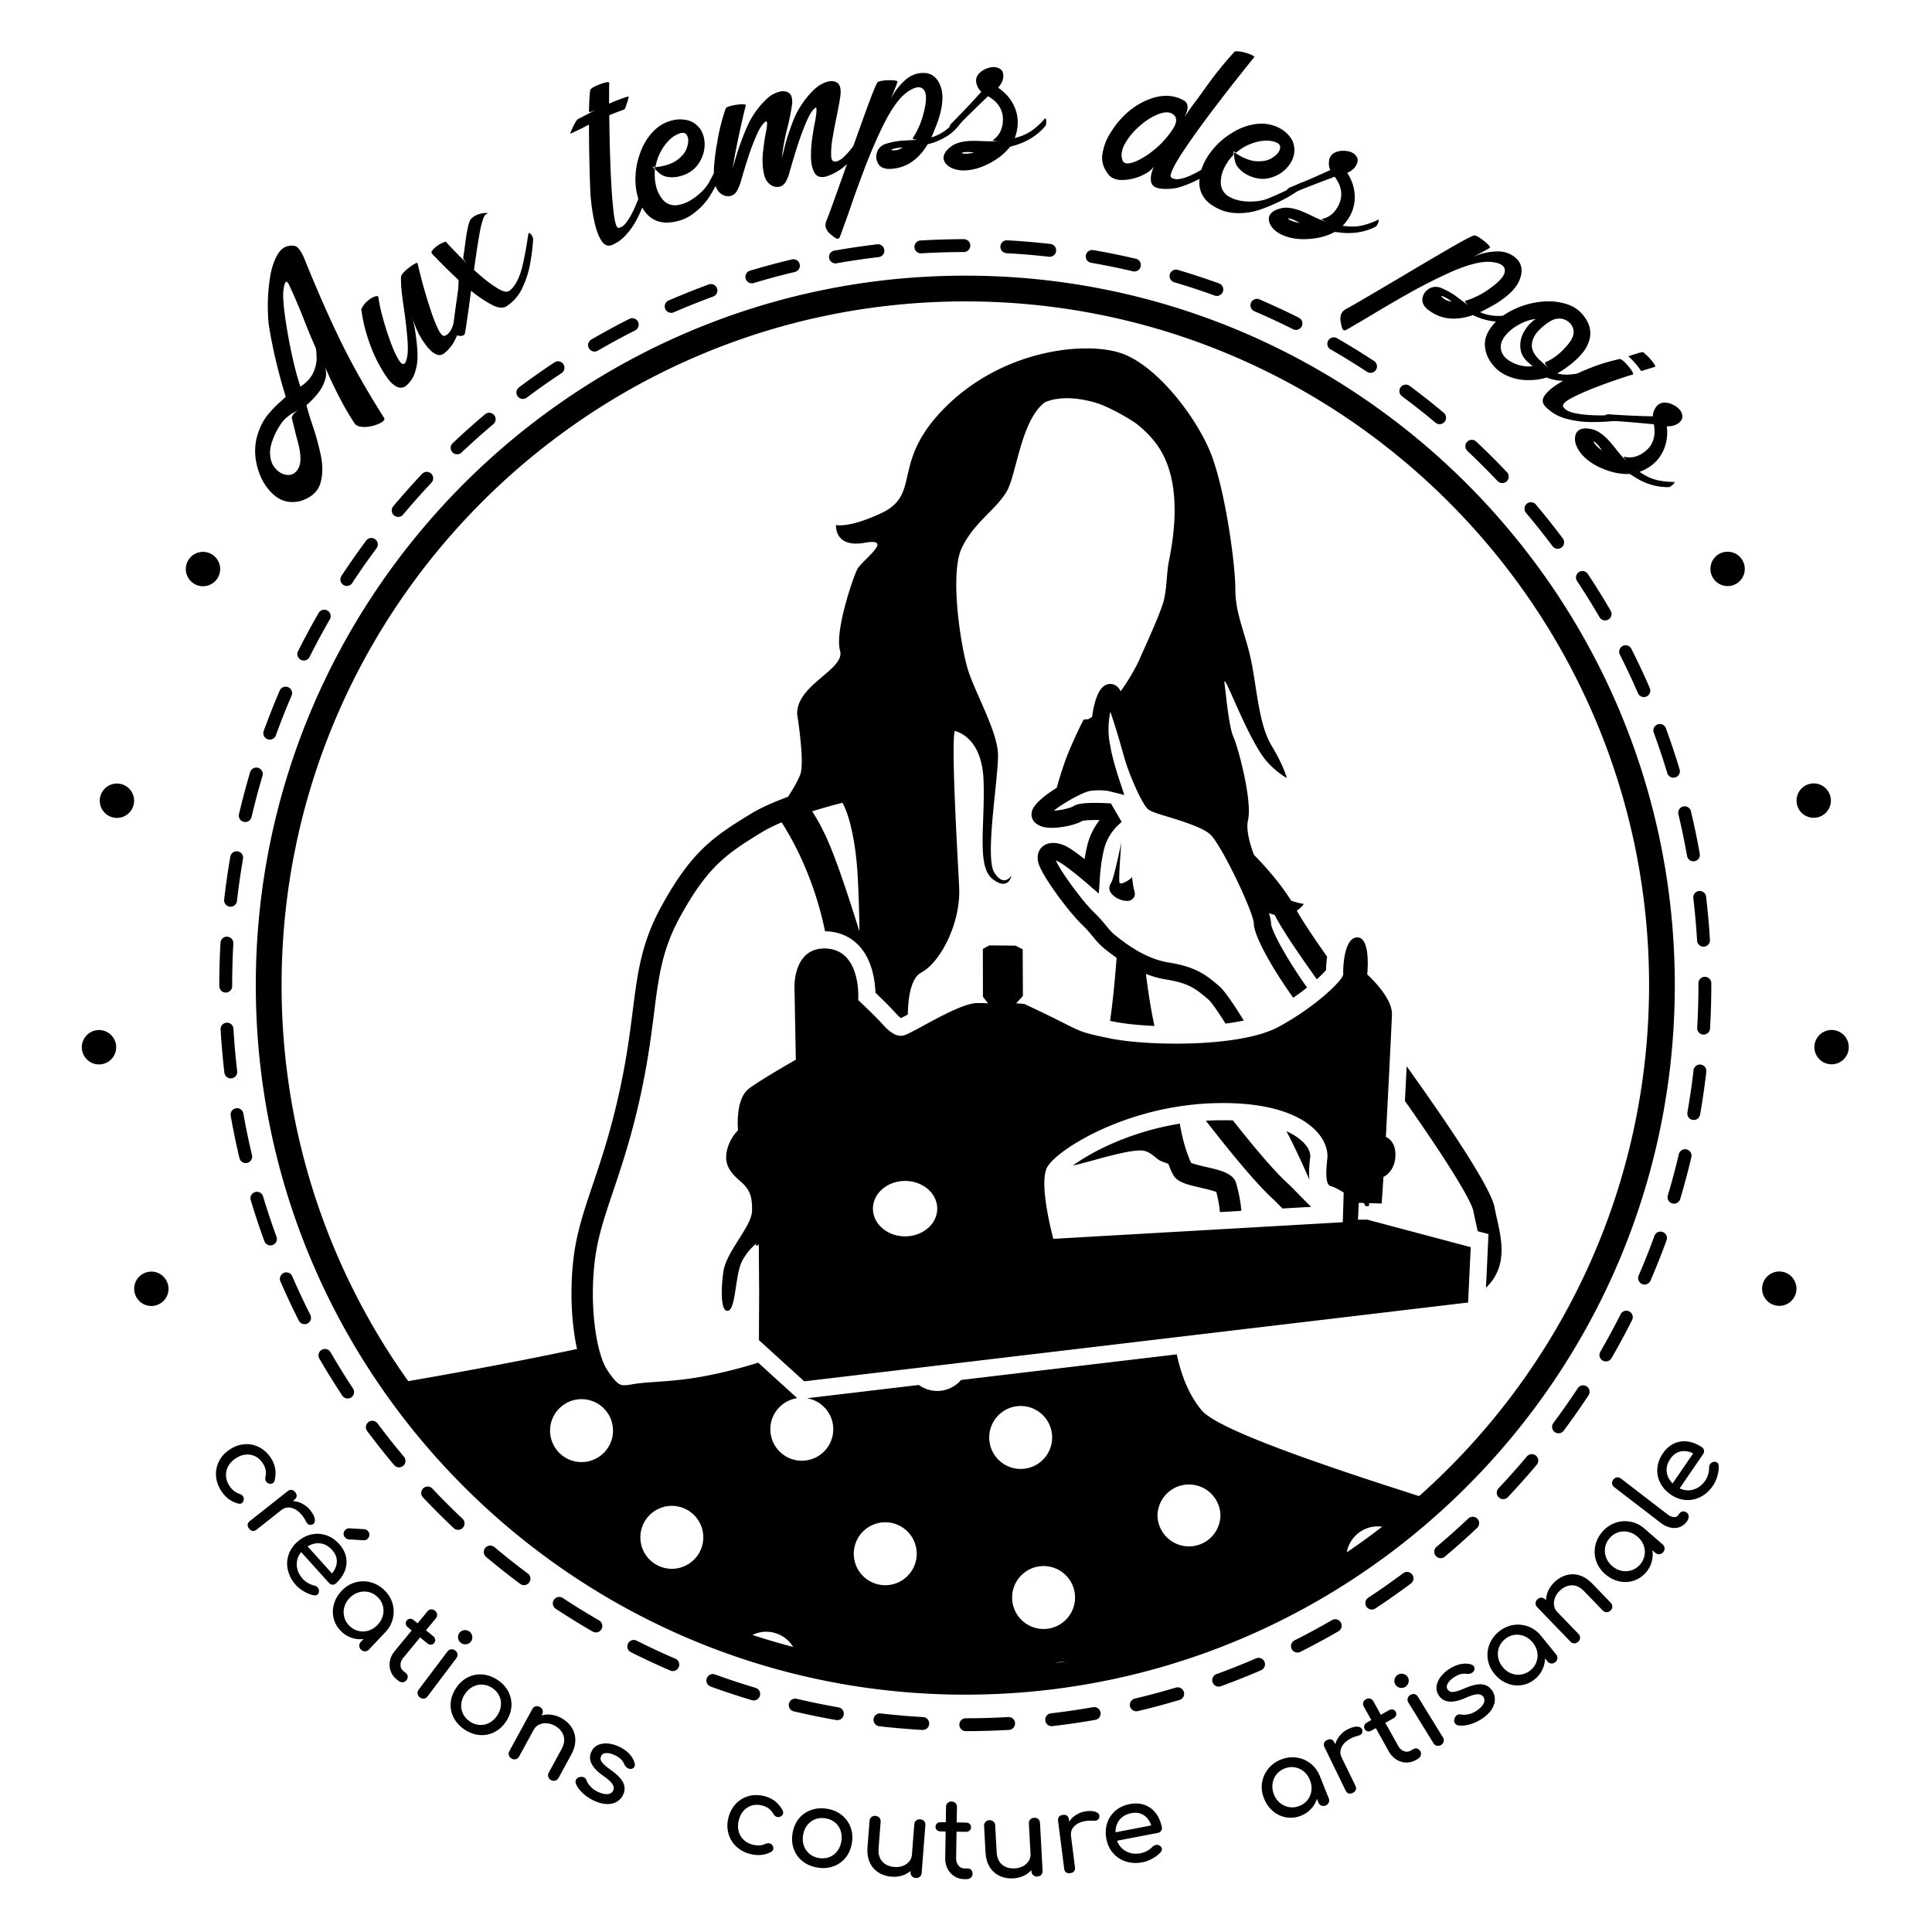 <svg xmlns="http://www.w3.org/2000/svg" width="450" height="450"><path d="M261.175 196.256s-.7 8.619-.421 9.319c.279.701 2.593-.77 2.803-1.19.211-.42.211 1.611.631 3.013.421 1.401-.211 1.961-.911 2.312-.701.351-2.593 0-3.784-.98-1.19-.982-1.401-1.962-.7-3.083.699-1.123 2.382-9.391 2.382-9.391zM224.95 403.22a1.5 1.5 0 01-.001-3c3.301-.002 6.642-.1 9.929-.29a1.5 1.5 0 01.174 2.994c-3.344.194-6.742.294-10.102.296zm-10.011-.28l-.086-.002c-3.345-.19-6.732-.48-10.066-.862a1.5 1.5 0 01-1.319-1.661 1.493 1.493 0 011.661-1.319c3.277.375 6.606.66 9.894.847a1.5 1.5 0 01-.084 2.997zm30.002-.881a1.501 1.501 0 01-.172-2.99c3.281-.381 6.588-.863 9.826-1.433a1.499 1.499 0 011.736 1.218 1.499 1.499 0 01-1.217 1.737c-3.296.579-6.66 1.069-9.998 1.458-.058.007-.116.01-.175.01zm-49.895-1.407c-.085 0-.172-.007-.26-.022a174.027 174.027 0 01-9.899-2.025 1.5 1.5 0 11.688-2.92 170.63 170.63 0 009.728 1.99 1.5 1.5 0 01-.257 2.977zm69.618-2.059c-.68 0-1.295-.465-1.459-1.154a1.503 1.503 0 011.115-1.806 169.719 169.719 0 009.59-2.568 1.5 1.5 0 01.861 2.873 171.113 171.113 0 01-9.761 2.615 1.52 1.52 0 01-.346.04zm-89.113-2.528c-.142 0-.286-.02-.429-.063a172.86 172.86 0 01-9.596-3.169 1.5 1.5 0 111.025-2.82 169.863 169.863 0 009.428 3.114 1.5 1.5 0 01-.428 2.938zm108.299-3.218a1.5 1.5 0 01-.514-2.909 169.431 169.431 0 009.208-3.666 1.5 1.5 0 111.192 2.754 174.13 174.13 0 01-9.371 3.73 1.537 1.537 0 01-.515.091zm-127.14-3.623c-.198 0-.4-.039-.593-.123a174.585 174.585 0 01-9.172-4.275 1.5 1.5 0 011.347-2.682 170.992 170.992 0 009.013 4.203 1.5 1.5 0 01-.595 2.877zm145.491-4.312a1.5 1.5 0 01-.676-2.84 171.38 171.38 0 008.726-4.716 1.499 1.499 0 111.503 2.596 173.774 173.774 0 01-8.879 4.8 1.51 1.51 0 01-.674.16zm-163.41-4.688c-.254 0-.513-.064-.749-.201a174.817 174.817 0 01-8.606-5.313 1.499 1.499 0 01-.428-2.077 1.503 1.503 0 012.078-.429 172.79 172.79 0 008.458 5.221 1.5 1.5 0 01-.753 2.799zm180.727-5.332c-.488 0-.966-.237-1.254-.675a1.497 1.497 0 01.426-2.077 173.778 173.778 0 008.125-5.7 1.5 1.5 0 111.793 2.405 175.55 175.55 0 01-8.266 5.8 1.5 1.5 0 01-.824.247zm-197.469-5.686c-.312 0-.626-.097-.895-.297a174.845 174.845 0 01-7.93-6.271 1.5 1.5 0 011.928-2.299 172.182 172.182 0 007.793 6.163 1.5 1.5 0 01-.896 2.704zm213.514-6.281a1.499 1.499 0 01-.964-2.648 172.882 172.882 0 007.416-6.604 1.5 1.5 0 012.058 2.182 175.728 175.728 0 01-7.545 6.719 1.5 1.5 0 01-.965.351zm-228.862-6.596c-.369 0-.739-.136-1.028-.408a175.105 175.105 0 01-7.15-7.142 1.5 1.5 0 112.181-2.06 172.26 172.26 0 007.027 7.019 1.5 1.5 0 01-1.03 2.591zm243.426-7.149a1.498 1.498 0 01-1.091-2.529 172.378 172.378 0 006.606-7.418 1.499 1.499 0 112.297 1.929 176.455 176.455 0 01-6.722 7.547 1.495 1.495 0 01-1.09.471zm-257.179-7.407c-.428 0-.853-.182-1.149-.534a176.827 176.827 0 01-6.275-7.915 1.5 1.5 0 112.404-1.795 173.032 173.032 0 006.167 7.778 1.5 1.5 0 01-1.147 2.466zm270.064-7.933a1.5 1.5 0 01-1.202-2.397 170.503 170.503 0 005.707-8.135 1.501 1.501 0 012.506 1.65 173.751 173.751 0 01-5.809 8.277 1.49 1.49 0 01-1.202.605zm-282.04-8.106c-.487 0-.965-.236-1.253-.674a174.832 174.832 0 01-5.315-8.584 1.5 1.5 0 112.595-1.504 171.747 171.747 0 005.223 8.436 1.5 1.5 0 01-1.25 2.326zm293.069-8.63a1.5 1.5 0 01-1.297-2.251 171.429 171.429 0 004.726-8.746 1.5 1.5 0 012.68 1.348 173.839 173.839 0 01-4.809 8.9 1.499 1.499 0 01-1.3.749zm-303.103-8.678a1.5 1.5 0 01-1.34-.824 173.514 173.514 0 01-4.279-9.139 1.5 1.5 0 112.753-1.192 170.99 170.99 0 004.205 8.979 1.5 1.5 0 01-1.339 2.176zm312.117-9.234a1.5 1.5 0 01-1.377-2.095 170.79 170.79 0 003.674-9.243 1.494 1.494 0 011.922-.896 1.498 1.498 0 01.896 1.922 172.9 172.9 0 01-3.738 9.407 1.498 1.498 0 01-1.377.905zM62.991 290.08a1.5 1.5 0 01-1.409-.985 171.43 171.43 0 01-3.188-9.589 1.5 1.5 0 012.873-.863 170.154 170.154 0 003.133 9.423 1.5 1.5 0 01-1.409 2.014zm326.918-9.724a1.5 1.5 0 01-1.438-1.93 170.9 170.9 0 002.563-9.593 1.5 1.5 0 112.92.69 173.521 173.521 0 01-2.608 9.763 1.5 1.5 0 01-1.437 1.07zM57.231 270.9a1.5 1.5 0 01-1.458-1.153 174.28 174.28 0 01-2.045-9.896 1.5 1.5 0 012.954-.521 171.028 171.028 0 002.01 9.724 1.5 1.5 0 01-1.461 1.846zm337.279-10.034a1.5 1.5 0 01-1.479-1.758c.566-3.24 1.047-6.547 1.426-9.826a1.495 1.495 0 011.662-1.318 1.5 1.5 0 011.318 1.662 174.787 174.787 0 01-1.451 10 1.5 1.5 0 01-1.476 1.24zM53.751 251.18c-.75 0-1.398-.563-1.488-1.326a175.121 175.121 0 01-.882-10.063 1.5 1.5 0 012.995-.176c.193 3.293.484 6.621.867 9.892a1.501 1.501 0 01-1.492 1.673zm343.06-10.205a1.5 1.5 0 01-1.5-1.586c.189-3.283.284-6.623.284-9.926l-.001-.443a1.5 1.5 0 011.496-1.504h.004a1.5 1.5 0 011.5 1.494l.001.453c0 3.359-.097 6.757-.288 10.098a1.501 1.501 0 01-1.496 1.414zm-344.232-9.787a1.5 1.5 0 01-1.5-1.5v-.225c0-3.287.093-6.608.276-9.872.046-.827.749-1.475 1.582-1.414a1.5 1.5 0 011.414 1.582c-.18 3.208-.271 6.473-.271 9.704v.225a1.501 1.501 0 01-1.501 1.5zm344.202-10.687a1.5 1.5 0 01-1.496-1.41 172.26 172.26 0 00-.88-9.891 1.501 1.501 0 011.313-1.666 1.507 1.507 0 011.666 1.314c.393 3.329.694 6.715.895 10.063a1.499 1.499 0 01-1.498 1.59zm-343.078-9.306a1.5 1.5 0 01-1.492-1.671 174.14 174.14 0 011.438-10.001 1.5 1.5 0 112.956.514 171.776 171.776 0 00-1.414 9.828 1.5 1.5 0 01-1.488 1.33zm340.725-10.579a1.5 1.5 0 01-1.475-1.238 170.288 170.288 0 00-2.022-9.721 1.501 1.501 0 011.11-1.808 1.504 1.504 0 011.808 1.11c.778 3.26 1.472 6.589 2.059 9.893a1.5 1.5 0 01-1.48 1.764zm-337.298-9.15a1.502 1.502 0 01-1.462-1.843c.767-3.269 1.64-6.554 2.595-9.766a1.5 1.5 0 112.876.855 169.303 169.303 0 00-2.55 9.596 1.5 1.5 0 01-1.459 1.158zm332.648-10.328a1.501 1.501 0 01-1.436-1.067 169.856 169.856 0 00-3.146-9.418 1.5 1.5 0 012.817-1.033 173.096 173.096 0 013.201 9.585 1.5 1.5 0 01-1.436 1.933zm-326.941-8.867a1.5 1.5 0 01-1.41-2.011 173.072 173.072 0 013.727-9.412 1.499 1.499 0 112.756 1.186 169.52 169.52 0 00-3.662 9.249 1.505 1.505 0 01-1.411.988zm320.054-9.916a1.5 1.5 0 01-1.377-.903 171.385 171.385 0 00-4.216-8.974 1.5 1.5 0 012.677-1.355 173.888 173.888 0 014.291 9.133 1.5 1.5 0 01-1.375 2.099zm-312.128-8.51a1.498 1.498 0 01-1.339-2.173c1.504-3 3.118-5.997 4.797-8.907a1.5 1.5 0 112.599 1.499 170.986 170.986 0 00-4.714 8.752 1.5 1.5 0 01-1.343.829zm303.099-9.336a1.498 1.498 0 01-1.298-.747 171.898 171.898 0 00-5.234-8.429 1.5 1.5 0 012.502-1.656 174.693 174.693 0 015.326 8.577 1.501 1.501 0 01-1.296 2.255zm-293.083-8.03a1.5 1.5 0 01-1.252-2.324 175.437 175.437 0 015.796-8.286 1.501 1.501 0 012.407 1.791 171.89 171.89 0 00-5.697 8.142 1.494 1.494 0 01-1.254.677zm282.037-8.658c-.457 0-.908-.208-1.202-.601a172.587 172.587 0 00-6.177-7.771 1.498 1.498 0 01.18-2.113 1.498 1.498 0 012.113.18 175.368 175.368 0 016.285 7.907 1.501 1.501 0 01-1.199 2.398zM92.738 120.4a1.5 1.5 0 01-1.149-2.463 176.757 176.757 0 016.712-7.556 1.5 1.5 0 012.185 2.057 172.598 172.598 0 00-6.597 7.426 1.5 1.5 0 01-1.151.536zm257.17-7.886c-.397 0-.794-.157-1.089-.468a172.897 172.897 0 00-7.036-7.01 1.499 1.499 0 112.055-2.185 175.079 175.079 0 017.159 7.132 1.5 1.5 0 01-1.089 2.531zm-243.438-6.699a1.5 1.5 0 01-1.031-2.589 175.49 175.49 0 017.536-6.729 1.5 1.5 0 111.933 2.295 172.695 172.695 0 00-7.407 6.613 1.5 1.5 0 01-1.031.41zm228.844-7.022c-.34 0-.682-.115-.962-.35a172.585 172.585 0 00-7.802-6.153 1.5 1.5 0 011.789-2.409 176.469 176.469 0 017.938 6.26 1.5 1.5 0 01-.963 2.652zm-213.529-5.875a1.5 1.5 0 01-.899-2.702 175.229 175.229 0 018.26-5.811 1.5 1.5 0 011.655 2.503 171.157 171.157 0 00-8.117 5.71c-.271.203-.587.3-.899.3zm197.442-6.073a1.5 1.5 0 01-.822-.246 170.978 170.978 0 00-8.464-5.209 1.5 1.5 0 111.497-2.599 174.562 174.562 0 018.613 5.301 1.5 1.5 0 01-.824 2.753zM138.48 81.883a1.5 1.5 0 01-.755-2.797c2.896-1.682 5.882-3.3 8.873-4.811a1.5 1.5 0 011.352 2.678 170.811 170.811 0 00-8.719 4.728 1.494 1.494 0 01-.751.202zm163.374-5.043c-.226 0-.455-.051-.671-.159a169.31 169.31 0 00-9.018-4.19 1.5 1.5 0 111.184-2.757 174.12 174.12 0 019.178 4.264 1.5 1.5 0 01-.673 2.842zm-145.523-3.973a1.5 1.5 0 01-.598-2.876 173.459 173.459 0 019.366-3.743 1.5 1.5 0 011.031 2.817 170.224 170.224 0 00-9.203 3.678 1.499 1.499 0 01-.596.124zm127.095-3.942a1.5 1.5 0 01-.511-.09 169.9 169.9 0 00-9.433-3.102 1.5 1.5 0 01.853-2.876 173.98 173.98 0 019.6 3.157 1.5 1.5 0 01-.509 2.911zm-108.308-2.936a1.5 1.5 0 01-.432-2.937c3.211-.966 6.494-1.85 9.757-2.627a1.5 1.5 0 11.696 2.918 170.444 170.444 0 00-9.588 2.582c-.144.043-.29.064-.433.064zm89.11-2.76a1.5 1.5 0 01-.343-.04 171.19 171.19 0 00-9.73-1.978 1.5 1.5 0 11.511-2.956c3.305.572 6.637 1.249 9.902 2.013a1.498 1.498 0 011.118 1.802 1.5 1.5 0 01-1.458 1.159zm-69.63-1.878a1.5 1.5 0 01-.26-2.978 174.337 174.337 0 019.996-1.471 1.5 1.5 0 01.351 2.979 171.71 171.71 0 00-9.823 1.446 1.49 1.49 0 01-.264.024zm49.898-1.537c-.057 0-.113-.003-.171-.01a172.868 172.868 0 00-9.895-.835 1.5 1.5 0 01-1.415-1.581 1.495 1.495 0 011.581-1.415c3.351.185 6.738.471 10.067.85a1.498 1.498 0 011.32 1.66 1.496 1.496 0 01-1.487 1.331zm-30.011-.803a1.5 1.5 0 01-.087-2.997c3.338-.198 6.736-.301 10.1-.308h.002a1.5 1.5 0 01.003 3c-3.307.007-6.647.109-9.928.303l-.09.002zM70.069 116.673c-2.392.61-4.461.161-6.208-1.346s-3.005-3.517-3.773-6.03c-.769-2.512-.866-4.966-.292-7.36.604-2.18 1.441-3.926 2.512-5.239 1.071-1.313 2.103-2.379 3.095-3.198.418-.383.803-.744 1.153-1.08-1.74-5.633-3.046-11.14-3.917-16.52-.164-1.056-.25-2.621-.258-4.694-.008-2.073.155-4.217.489-6.432s.938-4.06 1.81-5.534c.872-1.475 2.106-2.142 3.702-2.001.837.011 1.675 1.015 2.514 3.012 2.752 6.844 5.501 13.108 8.247 18.792 2.746 5.685 6.198 11.801 10.355 18.35.136.28-.043.585-.538.916-.495.33-1.148.608-1.961.834s-1.612.328-2.399.308c-.787-.02-1.412-.234-1.875-.64-1.083-1.595-2.152-3.393-3.208-5.393a103.69 103.69 0 01-2.666-5.379c-.722-1.586-1.146-2.556-1.273-2.909l.053.126c.169.336.276.906.32 1.71.045.804-.248 1.829-.877 3.074-.629 1.245-1.863 2.697-3.702 4.355a88.324 88.324 0 001.257 4.163 62.961 62.961 0 012.046 7.25c.542 2.476.533 4.701-.028 6.676-.56 1.975-2.086 3.372-4.578 4.189zm-7.157-11.758c-.087 1.748.31 3.129 1.191 4.145.882 1.016 1.875 1.54 2.98 1.571 1.105.032 1.945-.56 2.519-1.772.574-1.213.502-3.167-.215-5.863a86.486 86.486 0 01-.788-3.066 86.086 86.086 0 00-.611-2.428c-.045-.415.138-.825.548-1.229.41-.404.787-.71 1.133-.917-.427.269-.828.508-1.202.716-.931.47-1.803 1.167-2.614 2.091a15.84 15.84 0 00-1.978 3.395c-.541 1.253-.862 2.372-.963 3.357zm3.07-37.066c-.095 1.259.048 3.256.43 5.992.381 2.736.896 5.609 1.542 8.618s1.319 5.545 2.019 7.608c1.483-1.005 2.486-2.109 3.011-3.313.524-1.203.778-2.315.76-3.337-.017-1.021-.07-1.745-.16-2.172a.966.966 0 01-.036-.192 134.879 134.879 0 01-2.678-6.416c-1.223-3.113-2.39-5.841-3.499-8.184-.639-1.446-1.102-.981-1.389 1.396zm37.513 10.387c1.122-.287 1.943-1.668 2.462-4.144.368-1.898.604-3.728.707-5.488.103-1.76.155-2.972.155-3.637 0-.159 0-.253.003-.282.106-.061.274.007.502.205s.458.532.691 1.004a60.44 60.44 0 01.019 4.61 24.064 24.064 0 01-.712 5.054 17.58 17.58 0 01-1.397 3.724 9.157 9.157 0 01-2.46 3.006c-.555.405-1.109.509-1.662.314-.553-.195-1.064-.531-1.536-1.007-.47-.476-.86-.932-1.168-1.369a17.795 17.795 0 01-2.92-5.965 8.672 8.672 0 00-.158-.667c.008.073.024.14.047.2.008.073.017.139.026.198s.032.126.069.202c.013.016.011.03-.004.043l.02.024c.309 1.42.579 3.071.812 4.953.232 1.882.309 3.44.229 4.675a11.676 11.676 0 01-.733 3.316 6.419 6.419 0 01-1.956 2.69c-.692.491-1.415.542-2.167.152-.752-.39-1.462-1.053-2.131-1.99-1.554-2.201-2.838-4.638-3.853-7.31-1.015-2.672-1.724-5.33-2.128-7.975l-.111-.706c.325-.747.772-1.368 1.343-1.865s1.109-.849 1.618-1.056c.509-.207.829-.231.959-.073.026.032.037.077.032.133.034.105.067.224.099.357.147 1.129.472 2.616.974 4.46.502 1.845 1.085 3.677 1.749 5.496s1.304 3.238 1.923 4.256c.618 1.02 1.13 1.268 1.537.747.55-1.012.733-2.738.55-5.179-.184-2.44-.471-4.975-.862-7.604-.451-2.924-.674-5.159-.669-6.705-.004-.449.037-.748.122-.898.139-.274.395-.591.765-.95a11.92 11.92 0 011.215-1.022 10.68 10.68 0 011.159-.756c.333-.182.538-.211.614-.088.151.753.486 2.119 1.006 4.095.52 1.978 1.133 4.044 1.839 6.199.599 1.899 1.199 3.491 1.802 4.775.6 1.287 1.126 1.902 1.579 1.848z"/><path d="M106.423 78.047c-.472-.28-.761-.666-.867-1.161-.039-.317.023-1.124.188-2.42s.365-2.775.602-4.438c.238-1.663.467-3.191.687-4.585-2.111-1.976-3.942-3.781-5.493-5.414a1.983 1.983 0 01-.202-.199 8.585 8.585 0 01-.547-.561c-.18-.201-.281-.355-.303-.463.006-.175.145-.414.418-.715a6.318 6.318 0 011-.875 5.52 5.52 0 011.164-.651.788.788 0 01.219-.107l.38-.138a.23.23 0 01.215.025c.065.043.13.117.198.22.04.023.076.061.11.112.213.253.502.566.868.94.69.725 1.536 1.593 2.535 2.605l.042.009.067.103c.028.006.082.051.16.134.079.083.171.188.278.314a5.05 5.05 0 01.472.5l-.051-.077a8.809 8.809 0 00-.265-.378 8.936 8.936 0 01-.291-.417c-.084-.128-.118-.235-.101-.32l-.034-.052.025-.017c-.011-.017-.008-.031.009-.042.135-.897.257-1.761.365-2.591.401-3.326.83-5.396 1.287-6.209a3.812 3.812 0 011.231-.989 5.36 5.36 0 011.324-.462c.427-.083.78-.124 1.058-.122.278.002.42.025.426.071-.376.197-.637.417-.78.657-.144.241-.25.494-.317.759l-.118.372c-.259.708-.563 2.114-.91 4.216a244.397 244.397 0 00-1.064 7.185c1.915 1.787 3.721 3.203 5.417 4.25 1.056.657 1.846.925 2.369.804.522-.122 1.107-.663 1.755-1.626.799-1.209 1.429-2.871 1.889-4.985s.794-3.914 1.003-5.399c.142-.999.243-1.543.305-1.633.084-.055.232.014.442.207.211.193.408.56.594 1.101-.086 1.674-.304 3.532-.654 5.574a22.772 22.772 0 01-1.83 5.848c-.87 1.856-2.138 3.315-3.802 4.38-.967.51-2.229.294-3.785-.649-1.427-.781-2.891-1.785-4.39-3.01-.057.355-.104.706-.144 1.05a359.542 359.542 0 01-.887 6.407c-.257 1.725-.428 2.651-.512 2.78-.615.352-1.199.38-1.755.082zm41.356-25.979c-.661 1.099-1.42 2.089-2.276 2.971s-1.86 1.565-3.012 2.051c-.955.332-1.754-.005-2.396-1.011-.642-1.006-1.149-2.306-1.522-3.901a39.725 39.725 0 01-.799-4.473c-.16-1.386-.245-2.29-.254-2.712-.063-1.093-.134-3.202-.213-6.328s-.117-6.337-.116-9.632c-.527.255-1.049.519-1.568.792-.85.42-1.705.831-2.563 1.231-.111.049-.181.052-.211.009-.03-.042-.025-.095.014-.157.139-.285.268-.566.388-.844.242-.6.528-1.174.859-1.724.106-.159.197-.289.274-.39a.703.703 0 01.281-.225c.103-.067.209-.125.32-.174l1.776-.918a48.04 48.04 0 011.595-.805l.36-.159-.083.037a2.288 2.288 0 00-.365.11c-.161.06-.317.118-.469.173a1.437 1.437 0 01-.405.094c-.118.007-.185-.007-.202-.045a.342.342 0 01.018-.109l-.025-.056c.043-2.35.142-3.974.297-4.872.026-.19.259-.411.7-.662.44-.25.938-.481 1.496-.693a10.003 10.003 0 011.485-.454c.434-.09.684-.061.75.089-.039.511-.052 2.13-.039 4.859A45.236 45.236 0 01146 22.556c.174-.054.29-.066.348-.036.057.031.082.087.074.169s-.027.163-.058.244c-.118.434-.249.861-.393 1.283-.082.216-.159.44-.232.674l-.137.363a.343.343 0 01-.136.178 1.771 1.771 0 01-.229.118l-.249.109a59.225 59.225 0 00-3.078 1.189c.028 3.462.113 7.202.254 11.219.141 4.018.357 7.48.649 10.389.292 2.909.673 4.45 1.146 4.622.698-.016 1.38-.491 2.049-1.425.667-.933 1.292-2.066 1.873-3.398a50.29 50.29 0 001.497-3.837c.418-1.227.717-2.16.897-2.8.103-.314.165-.499.186-.553.092-.041.229.057.409.291.18.234.317.633.412 1.197-.303 1.411-.734 2.958-1.292 4.638a25.603 25.603 0 01-2.211 4.878z"/><path d="M155.284 51.859c-2.217-.045-3.947-.953-5.19-2.723-1.242-1.77-1.934-3.945-2.073-6.527-.096-2.335.233-4.561.985-6.674.683-2.066 1.719-3.828 3.109-5.285s3.058-2.364 5.004-2.724a7.287 7.287 0 013.242.147c1.054.292 1.962.946 2.726 1.959.779 1.183 1.119 2.542 1.018 4.077s-.627 2.955-1.579 4.258-2.318 2.191-4.096 2.664c-1.092.298-2.156.341-3.192.129-1.036-.211-2.018-.937-2.946-2.176 2.377-.228 4.173-.789 5.386-1.684 1.213-.894 1.981-1.855 2.304-2.882.445-1.287.428-2.292-.051-3.015-.479-.723-1.506-.59-3.081.399-1.006.724-1.89 1.72-2.651 2.988a11.456 11.456 0 00-1.499 3.984c-.114.04-.217.066-.31.077a1.301 1.301 0 01-.379-.03c.092.142.174.254.247.337.072.084.135.17.188.26.025.013.042.029.049.048.007.02.017.033.03.039.013.007.016.016.01.029a.064.064 0 00.001.049c-.012.026-.015.049-.008.068-.09 1.445.018 2.723.323 3.833.247 1.066.746 2.059 1.497 2.979.751.921 1.766 1.374 3.043 1.359 1.549-.154 3.046-.773 4.491-1.858 1.446-1.084 2.51-2.204 3.194-3.358 1.419-2.587 2.498-4.804 3.237-6.651.23-.559.438-1.034.621-1.425.14-.027.277.104.411.393.134.291.232.674.293 1.153-.889 3.183-2.314 6.358-4.276 9.528-1.056 1.676-2.42 3.113-4.093 4.311-1.674 1.199-3.668 1.847-5.985 1.944z"/><path d="M192.519 41.088c-1.367.361-2.313.062-2.836-.899-.525-.961-.788-2.23-.79-3.811-.002-1.58.112-3.115.344-4.606s.418-2.597.561-3.316l.087-.332c.095-.542.171-1.055.227-1.538.057-.482.076-.868.058-1.158-.018-.289-.074-.414-.168-.374-.694.434-1.414 1.522-2.16 3.264-.747 1.743-1.444 3.622-2.094 5.637s-1.145 3.655-1.484 4.917c-.101.314-.183.571-.244.772l-.07.265c-.177.748-.448 1.488-.813 2.222s-.89 1.19-1.573 1.372c-.858.132-1.601-.056-2.229-.567-.628-.51-1.058-1.182-1.289-2.014-.446-1.688-.546-3.599-.301-5.731.245-2.132.479-3.661.703-4.585.007-.064.017-.118.029-.163.274-1.583.242-2.299-.097-2.146-.693.435-1.407 1.479-2.14 3.135a53.913 53.913 0 00-2.016 5.339 155.247 155.247 0 00-1.421 4.621c-.059.221-.112.411-.163.567a.093.093 0 00-.018.066 11.014 11.014 0 01-.925 2.354c-.409.774-1.024 1.213-1.846 1.317a2.84 2.84 0 01-1.902-.555 3.387 3.387 0 01-1.198-1.64c-.436-1.439-.573-3.122-.409-5.05.164-1.927.393-3.632.688-5.116a45.538 45.538 0 012.001-8.066c.086-.185.366-.352.84-.5.474-.148 1.005-.267 1.594-.355s1.105-.13 1.548-.126c.443.004.681.087.714.248-.147.49-.466 1.806-.957 3.946s-.971 4.431-1.442 6.87c-.035.133-.088.4-.161.802a44.26 44.26 0 00-.214 1.299c-.07.465-.163 1.022-.277 1.673.124-.402.246-.814.366-1.236a62.594 62.594 0 012.888-8.184 19.881 19.881 0 014.985-6.978 6.9 6.9 0 012.448-1.314c.892-.265 1.654-.211 2.286.163.632.374.922 1.194.871 2.46a49.483 49.483 0 01-1.138 5.788 50.692 50.692 0 00-1.279 6.915 44 44 0 00.51-1.893c.434-1.909 1.125-4.101 2.073-6.574.947-2.474 2.401-4.758 4.362-6.852.358-.366.739-.715 1.145-1.049a6.928 6.928 0 012.449-1.314c.892-.265 1.654-.21 2.286.163.631.374.922 1.194.871 2.46-.04.615-.123 1.218-.25 1.809l.012.06a239.917 239.917 0 01-.862 4.414 122.452 122.452 0 00-.945 5.215c-.143 1.222-.195 2.253-.158 3.093.037.84.299 1.294.786 1.363.661.012 1.375-.342 2.145-1.064a17.188 17.188 0 002.142-2.444 38.384 38.384 0 001.499-2.188c1.077-1.684 1.94-3.104 2.59-4.262.074-.141.15-.271.229-.392.158-.032.282.121.371.458.089.338.125.718.108 1.14a56.683 56.683 0 01-2.27 4.244 26.246 26.246 0 01-2.853 3.955c-1.575 1.886-3.515 3.222-5.824 4.006z"/><path d="M216.06 33.603c-1.021 1.75-2.277 3.134-3.768 4.152-1.491 1.019-3.255 1.551-5.292 1.598-1.195-.048-2.02-.468-2.474-1.262-.454-.793-.543-1.646-.267-2.557s.905-1.572 1.89-1.984c1.705-.519 3.253-.791 4.645-.817l.181-.011 1.237-.078a19.843 19.843 0 001.569-.099 3.486 3.486 0 01-.747-.076 1.299 1.299 0 01-.356-.116c-.083-.045-.108-.111-.073-.196a18.73 18.73 0 002.513-5.799c.634-2.444.735-4.115.305-5.013-.431-.898-1.147-1.202-2.148-.913-1.002.29-2.065.973-3.188 2.05-1.554 1.619-3.104 4.039-4.647 7.26a123.414 123.414 0 00-4.249 9.978c-1.289 3.431-2.316 6.28-3.082 8.548a348.03 348.03 0 00-.873 2.49c-.036.064-.122.305-.257.725-.174.442-.364.953-.57 1.531-.206.578-.391 1.093-.554 1.545-.163.452-.263.71-.3.774-.204.28-.458.347-.76.202a4.09 4.09 0 01-.935-.65 2.108 2.108 0 00-.255-.199 3.685 3.685 0 01-1.13-1.347c-.266-.538-.27-1.155-.01-1.849.419-1.034 1.054-2.738 1.904-5.114.85-2.376 1.808-5.057 2.872-8.042 1.608-4.602 3.11-8.816 4.505-12.645 1.395-3.828 2.277-6 2.649-6.517.19-.176.617-.306 1.278-.389a12.889 12.889 0 011.994-.095c.668.02 1.128.104 1.379.252.022.04-.04.259-.186.659s-.333.884-.56 1.454a88.774 88.774 0 00-.838 2.087c.764-1.651 1.878-3.134 3.34-4.449s3.129-1.867 5.001-1.657c1.613.289 2.733 1.39 3.359 3.302.625 1.913.413 4.475-.637 7.685a22.89 22.89 0 01-.284.773c-.156.411-.33.858-.521 1.343-.192.485-.367.912-.525 1.281-.158.37-.257.566-.296.589 1.132-.297 2.264-.862 3.393-1.693 1.129-.832 2.249-2.053 3.36-3.665.123.034.21.131.261.292.05.162.082.345.095.549.013.205.014.384.003.539s-.014.253-.012.294c-1.054 1.546-2.277 2.728-3.67 3.545-1.393.819-2.816 1.396-4.269 1.735zm-6.948 1.301c.375-.147.645-.261.812-.344s.279-.146.336-.191c.02-.001.04-.013.059-.035-.019.022-.099.037-.239.046a4.905 4.905 0 00-.77.049c-.311.04-.645.102-1.003.187-.338.083-.551.153-.638.209-.087.057-.084.104.009.138.093.036.23.053.412.051.182-.001.368-.008.559-.02.19-.011.345-.041.463-.09z"/><path d="M235.211 34.221c-1.213 1.574-2.904 2.902-5.076 3.986-2.172 1.084-4.254 1.576-6.248 1.477-1.447-.14-2.535-.552-3.265-1.238-.729-.686-.987-1.424-.774-2.216.19-.711.768-1.427 1.734-2.148.967-.721 2.38-1.137 4.241-1.248a39.866 39.866 0 012.723.016c.946.058 1.894.075 2.843.051a.271.271 0 00.122-.026c.343-.007.697-.023 1.062-.05l-.091-.004-.332-.013c-.142-.005-.282-.016-.423-.032s-.262-.031-.361-.045c-.101-.014-.14-.041-.118-.082 1.41-.97 2.188-2.402 2.335-4.295.146-1.893-.473-3.492-1.853-4.799a11.996 11.996 0 00-.777-.616 6.223 6.223 0 00-.812-.525 1.459 1.459 0 00-.219.176 1.5 1.5 0 00-.19.208 302.961 302.961 0 00-6.424 6.303 623.22 623.22 0 00-1.985 1.984c-.125.118-.21.1-.255-.056-.044-.156-.056-.376-.034-.663s.068-.567.139-.841.161-.481.267-.621c.147-.138.294-.275.44-.414 1.198-1.225 2.308-2.376 3.33-3.455s2.145-2.301 3.369-3.669c-.527-.452-.901-1.072-1.122-1.861-.221-.789-.086-1.522.405-2.201.614-.735 1.481-1.25 2.604-1.544 1.121-.294 2.052-.108 2.792.557.386.446.518 1.063.396 1.848-.122.786-.521 1.534-1.194 2.247 2.023 1.373 3.393 3.101 4.107 5.181.714 2.081.643 4.274-.216 6.58.286-.091.582-.182.889-.272 1.409-.437 2.635-1.076 3.677-1.917 1.042-.841 1.871-1.65 2.487-2.426.159.048.25.19.271.426.021.237.016.483-.014.738-.03.256-.058.424-.081.505-1.738 2.107-3.997 3.608-6.776 4.503l-1.102.326-.491.165zm-9.746 1.553a7.597 7.597 0 001.402-.252 16.665 16.665 0 00-1.508-.121c-.869.027-1.301.107-1.296.241.004.133.472.177 1.402.132zm35.263-7.684c2.154-2.475 4.64-4.195 7.455-5.16 2.815-.964 5.371-.789 7.667.526.44.318.687.715.738 1.191.05.477-.007.948-.172 1.415a6.477 6.477 0 01-.51 1.143c.059-.07.175-.227.348-.47.172-.243.358-.52.559-.83.189-.271.362-.514.519-.729a4.78 4.78 0 00.292-.436 199.268 199.268 0 002.776-3.759c2.313-3.302 4.705-6.289 7.178-8.962.186-.082.521-.095 1.006-.042a9.79 9.79 0 011.542.31 8.79 8.79 0 011.416.517c.399.191.602.362.607.511-.405.472-1.592 1.947-3.56 4.424a452.645 452.645 0 00-6.614 8.56c-2.44 3.229-4.575 6.22-6.402 8.975-1.829 2.754-2.804 4.644-2.928 5.669a.511.511 0 00.232.452c.16.113.347.195.563.247s.404.087.566.105c1.351-.01 3.152-.666 5.407-1.967 2.254-1.301 4.279-2.621 6.076-3.958.019.004.05.028.092.069.041.042.067.127.078.256.01.129-.012.304-.064.522-.054.22-.163.499-.327.839a45.476 45.476 0 01-4.58 3.371c-1.673 1.083-3.621 1.978-5.846 2.685-.455.164-1.108.291-1.959.38-.852.09-1.686.088-2.504-.004-.817-.092-1.428-.335-1.83-.728a2.152 2.152 0 01-.497-1.292 4.986 4.986 0 01.131-1.44 7.272 7.272 0 01.637-1.73c-.624.862-1.62 1.592-2.988 2.189a11.515 11.515 0 01-4.188.981c-1.424.056-2.512-.292-3.263-1.043-1.357-1.594-1.889-3.274-1.597-5.039s.891-3.361 1.796-4.788 1.62-2.411 2.148-2.96zm13.012-.934c-.718-.976-1.833-1.23-3.347-.763-1.513.468-3.057 1.36-4.63 2.678-1.574 1.318-2.804 2.756-3.688 4.314-.886 1.558-1.069 2.938-.551 4.14.359.573 1.088.69 2.186.355 1.097-.336 2.293-.949 3.587-1.838s2.44-1.857 3.44-2.902c1.121-1.206 1.996-2.334 2.623-3.385.628-1.051.755-1.918.38-2.599z"/><path d="M281.679 47.354c-1.694-1.432-2.467-3.227-2.316-5.384.149-2.157.982-4.282 2.5-6.375 1.397-1.875 3.054-3.396 4.969-4.563 1.832-1.175 3.747-1.891 5.743-2.147 1.997-.256 3.864.089 5.603 1.036a7.303 7.303 0 012.426 2.156c.634.891.929 1.97.883 3.239-.14 1.409-.732 2.679-1.777 3.808-1.046 1.129-2.349 1.9-3.908 2.313s-3.18.242-4.859-.51c-1.036-.457-1.889-1.094-2.561-1.911s-.978-1.999-.918-3.545c1.99 1.32 3.738 2.016 5.244 2.084 1.506.069 2.707-.193 3.604-.787 1.156-.72 1.775-1.511 1.859-2.375.083-.863-.799-1.406-2.646-1.63-1.237-.071-2.551.146-3.94.651a11.42 11.42 0 00-3.674 2.151c-.114-.041-.211-.086-.289-.136s-.171-.137-.275-.262a3.186 3.186 0 00-.021.417 1.77 1.77 0 01-.019.32c.012.026.015.049.008.068-.007.02-.008.036-.001.048.006.013.002.023-.011.029-.013.007-.022.02-.029.039-.026.013-.043.029-.05.048-.979 1.066-1.701 2.126-2.162 3.18-.479.983-.718 2.069-.714 3.257s.507 2.179 1.508 2.972c1.3.856 2.853 1.318 4.659 1.386 1.806.068 3.338-.131 4.596-.597 2.731-1.115 4.966-2.158 6.704-3.127.531-.289.991-.528 1.379-.716.126.067.15.255.071.564-.078.31-.244.669-.497 1.08-2.695 1.912-5.803 3.481-9.323 4.708-1.876.637-3.841.894-5.894.77-2.055-.123-4.012-.876-5.872-2.259z"/><path d="M310.862 54.027c-1.736.965-3.815 1.516-6.238 1.653-2.424.136-4.53-.236-6.322-1.116-1.273-.701-2.11-1.51-2.509-2.428-.398-.918-.344-1.699.165-2.342.456-.578 1.27-1.007 2.443-1.287s2.636-.103 4.389.531c.845.336 1.677.7 2.495 1.092.846.428 1.709.818 2.59 1.171a.249.249 0 00.123.024c.317.13.649.254.994.374l-.082-.039-.3-.144a5.8 5.8 0 01-.375-.196c-.123-.07-.228-.132-.314-.185s-.111-.093-.075-.122c1.679-.333 2.959-1.34 3.843-3.021.882-1.681.947-3.395.197-5.141a12.27 12.27 0 00-.471-.873 6.39 6.39 0 00-.538-.803 1.5 1.5 0 00-.271.075 1.527 1.527 0 00-.257.116 299.967 299.967 0 00-8.393 3.248c-.938.371-1.807.716-2.608 1.037-.162.059-.233.008-.212-.152.021-.161.098-.368.23-.623.134-.254.287-.494.461-.717s.338-.378.49-.464l.568-.206a305.24 305.24 0 004.425-1.855 178.414 178.414 0 004.545-2.037c-.306-.624-.403-1.341-.294-2.153.108-.812.522-1.432 1.242-1.861.854-.432 1.855-.562 3.002-.388s1.928.712 2.345 1.616c.177.563.055 1.181-.368 1.854-.422.673-1.084 1.204-1.984 1.591 1.314 2.062 1.889 4.19 1.723 6.384-.168 2.194-1.102 4.18-2.802 5.958.299.029.607.063.924.101 1.468.156 2.846.054 4.136-.306s2.371-.775 3.244-1.244c.128.107.154.273.08.499-.074.226-.177.45-.305.673-.13.223-.221.367-.274.432-2.43 1.248-5.098 1.733-8.005 1.456l-1.141-.137a29.923 29.923 0 00-.516-.045zm-9.565-2.429c.463.153.926.261 1.388.323a16.196 16.196 0 00-1.338-.708c-.809-.318-1.237-.416-1.285-.291-.049.124.363.349 1.235.676zm41.765 21.786c-1.905.688-3.756.946-5.554.772-1.798-.174-3.493-.896-5.086-2.166-.887-.803-1.25-1.654-1.09-2.554.159-.9.638-1.611 1.434-2.134.796-.522 1.702-.626 2.722-.312 1.641.694 3.004 1.478 4.09 2.35l.146.107.999.733c.395.315.817.625 1.269.93a2.473 2.473 0 01-.226-.204 3.383 3.383 0 01-.299-.334 1.261 1.261 0 01-.199-.317c-.035-.089-.012-.155.069-.197a18.769 18.769 0 005.646-2.841c2.053-1.47 3.201-2.688 3.446-3.652.245-.965-.109-1.658-1.063-2.078-.955-.42-2.209-.576-3.762-.469-2.231.247-4.972 1.111-8.221 2.594a123.305 123.305 0 00-9.656 4.936c-3.188 1.808-5.803 3.336-7.845 4.586a310.452 310.452 0 00-2.266 1.352c-.069.026-.29.157-.663.392-.417.228-.89.498-1.418.81-.529.312-1.001.589-1.416.832-.415.242-.657.376-.727.402-.336.084-.573-.026-.713-.332a4.145 4.145 0 01-.301-1.098 2.326 2.326 0 00-.067-.317 3.668 3.668 0 01-.005-1.758c.141-.583.533-1.059 1.177-1.426.984-.524 2.564-1.426 4.739-2.705 2.176-1.279 4.629-2.724 7.358-4.333a1042.15 1042.15 0 0111.563-6.819c3.523-2.044 5.594-3.146 6.21-3.305.26-.013.67.161 1.23.521.562.361 1.092.762 1.592 1.205.5.443.799.802.897 1.078-.009.045-.197.174-.565.387s-.822.465-1.361.756c-.648.339-1.309.694-1.98 1.065 1.645-.778 3.45-1.202 5.415-1.274 1.966-.072 3.599.572 4.901 1.934 1.053 1.256 1.207 2.819.462 4.688-.746 1.87-2.551 3.7-5.414 5.491-.094.059-.331.196-.714.411s-.803.448-1.261.697c-.458.25-.866.465-1.225.647-.358.183-.561.27-.604.262 1.06.498 2.29.79 3.689.875 1.4.086 3.043-.134 4.928-.66.073.105.077.235.013.391a2.278 2.278 0 01-.278.482 4.098 4.098 0 01-.343.417 3.059 3.059 0 00-.197.218c-1.8.511-3.497.634-5.089.369-1.593-.265-3.055-.733-4.387-1.405zm-6.167-3.454c.382.127.663.213.844.256.181.043.308.066.381.069.016.012.038.016.066.011-.028.004-.1-.035-.213-.119a4.982 4.982 0 00-.622-.456 10.218 10.218 0 00-.89-.5c-.313-.153-.521-.235-.624-.248-.104-.012-.131.025-.082.112s.144.188.283.303c.141.116.288.23.442.343s.292.191.415.229z"/><path d="M346.605 83.315c-.98-2.103-1.001-4.056-.062-5.861s2.466-3.335 4.579-4.59c2.113-1.255 4.428-2.079 6.944-2.472s4.854-.228 7.014.494c2.16.723 3.76 2.162 4.8 4.319.509 1.18.657 2.316.444 3.409a7.91 7.91 0 01-1.319 3.059c-.804 1.098-1.839 2.146-3.106 3.143-1.269.997-2.332 1.714-3.191 2.154a8.202 8.202 0 002.774.269 68.75 68.75 0 002.299-.243c.372-.051.659-.082.86-.094.062.112.039.257-.068.436a2.457 2.457 0 01-.432.522 2.832 2.832 0 01-.523.398c-.344.049-.672.112-.984.188-.358.064-.693.12-1.008.167-.016-.014-.029-.012-.043.003a1.26 1.26 0 00-.236.035c-1.147.097-2.127.061-2.939-.107a16.463 16.463 0 01-2.206-.605c-1.349.439-2.895.639-4.637.597-1.743-.041-3.423-.461-5.039-1.258-1.617-.8-2.923-2.12-3.921-3.963zm10.375 1.917c-1.659-1.141-2.594-2.421-2.804-3.842-.211-1.42.039-2.771.748-4.051.709-1.28 1.631-2.292 2.766-3.036-1.16.112-2.386.504-3.674 1.178-1.289.674-2.369 1.508-3.241 2.502-.873.995-1.278 2.045-1.218 3.15.161 1.114.72 2.006 1.677 2.677a8.25 8.25 0 003.1 1.351c1.109.23 1.992.254 2.646.071zm4.185-10.443a12.607 12.607 0 00-2.935 2.365c-.86.937-1.336 1.965-1.426 3.087s.458 2.274 1.645 3.457l.022.02c.329.297.722.66 1.179 1.086.456.427.825.726 1.105.896a3.019 3.019 0 01-.46-.416 1.943 1.943 0 01-.379-.55c-.08-.183-.035-.322.134-.418.042-.017.092-.042.148-.074.013-.015.027-.016.043-.002a12.554 12.554 0 003.348-2.282c1.017-.96 1.782-1.844 2.296-2.652.605-1 .791-1.897.557-2.69s-.695-1.41-1.383-1.852-1.433-.625-2.235-.549c-.644.082-1.197.273-1.659.574z"/><path d="M377.548 96.752c.083.088.044.249-.117.482-.161.233-.492.487-.993.762-1.663.203-3.531.307-5.604.312a22.904 22.904 0 01-6.064-.789c-1.971-.532-3.629-1.533-4.978-3.005-.643-.807-.605-1.662.108-2.564.715-.902 1.744-1.768 3.089-2.597a38.695 38.695 0 013.878-2.114c1.24-.58 2.058-.944 2.453-1.092a44.058 44.058 0 017.92-2.519c.188-.039.474.109.855.442.382.333.765.728 1.148 1.183.383.456.689.873.918 1.253.229.379.283.625.163.737-.523.131-1.646.484-3.369 1.059a122.354 122.354 0 00-5.623 2.048c-2.026.791-3.761 1.563-5.203 2.318-1.442.754-2.138 1.384-2.087 1.889.312.784 1.188 1.332 2.628 1.641 1.44.31 3.037.486 4.791.53 1.754.044 3.229.045 4.425.003 1.01-.031 1.563-.024 1.662.021zm5.49-14.445c.985.845 1.756 1.698 2.31 2.561a.222.222 0 00.039.087c.135.205.194.336.178.393-.017.057-.12.105-.309.144a1.86 1.86 0 01-.219.081c-.19.067-.424.14-.7.22-.277.079-.547.159-.809.238-.263.08-.467.147-.613.201l-.328.1c-.103.041-.179.064-.229.07s-.097-.014-.138-.058-.089-.11-.143-.198a.909.909 0 01-.143-.198 19.608 19.608 0 00-2.306-2.646.677.677 0 00-.167-.134c-.111-.089-.159-.148-.144-.176s.089-.063.22-.102c.072-.013.16-.04.263-.08.408-.133.835-.27 1.28-.41.444-.14.805-.243 1.081-.308a.474.474 0 00.152-.018c.116-.026.206-.042.271-.047a.319.319 0 01.182.037c.057.031.133.097.229.2.016.013.029.028.043.043z"/><path d="M379.57 110.382c-1.983.109-4.095-.306-6.333-1.243-2.239-.938-3.971-2.194-5.197-3.769-.839-1.188-1.236-2.281-1.193-3.281s.435-1.678 1.174-2.034c.662-.32 1.582-.35 2.759-.088 1.178.262 2.415 1.061 3.715 2.397a40.925 40.925 0 011.766 2.073 32.9 32.9 0 001.817 2.187.255.255 0 00.099.076c.229.256.473.513.731.771l-.057-.071-.207-.26a5.995 5.995 0 01-.252-.341c-.079-.117-.146-.218-.201-.303s-.061-.132-.016-.143c1.656.435 3.248.09 4.777-1.035 1.528-1.125 2.338-2.638 2.427-4.537.002-.26-.012-.59-.041-.991-.031-.4-.075-.72-.133-.957a1.458 1.458 0 00-.276-.051 1.463 1.463 0 00-.281-.008 300.905 300.905 0 00-8.968-.751 601.103 601.103 0 00-2.8-.208c-.171-.018-.213-.095-.123-.23.089-.135.248-.288.479-.459a4.78 4.78 0 01.729-.444c.254-.125.469-.192.644-.203l.601.063c1.711.108 3.308.197 4.791.267s3.143.122 4.979.157c-.002-.694.224-1.382.678-2.065.452-.682 1.097-1.059 1.931-1.13.958-.014 1.915.307 2.869.964.955.657 1.422 1.484 1.401 2.479-.086.583-.467 1.086-1.142 1.506-.674.42-1.501.608-2.48.563.28 2.429-.134 4.594-1.243 6.494-1.11 1.899-2.818 3.277-5.126 4.132.256.157.519.322.787.495 1.251.783 2.535 1.294 3.853 1.534s2.472.34 3.461.3c.068.152.02.313-.146.483-.166.17-.356.327-.569.471a4.02 4.02 0 01-.435.269c-2.73.059-5.343-.672-7.835-2.193l-.967-.623-.447-.263zm-7.539-6.369c.35.34.718.639 1.106.897-.244-.373-.542-.78-.893-1.222-.588-.64-.931-.915-1.028-.824-.098.092.174.474.815 1.149zM50.33 343.912a6.471 6.471 0 01.642-3.471c.534-1.094 1.338-2.007 2.412-2.74 1.101-.752 2.253-1.185 3.457-1.299s2.346.096 3.428.63c1.081.534 1.994 1.347 2.74 2.438 1.128 1.651 1.445 3.446.952 5.384a.922.922 0 01-.394.576c-.303.207-.663.227-1.079.06a1.003 1.003 0 01-.475-.384 1.289 1.289 0 01-.188-1.072c.133-.604.144-1.171.034-1.701s-.346-1.062-.709-1.593c-.736-1.078-1.688-1.711-2.855-1.898s-2.336.118-3.506.917c-.744.508-1.3 1.118-1.67 1.833a4.185 4.185 0 00-.47 2.26c.057.793.333 1.553.831 2.28.65.952 1.417 1.558 2.3 1.815.374.135.647.328.819.58.134.195.196.42.187.673-.039.416-.195.718-.471.906-.207.141-.45.184-.729.129-1.61-.378-2.932-1.323-3.964-2.834-.754-1.106-1.185-2.268-1.292-3.489zm22.971 9.809c.106.564.002.971-.312 1.219a.907.907 0 01-.212.135c-.513.211-.933.11-1.258-.302a2.091 2.091 0 01-.197-.331c-.329-.604-.625-1.072-.887-1.404-.756-.958-1.582-1.559-2.475-1.803-.894-.245-1.707-.077-2.439.501l-5.729 4.525c-.313.248-.622.355-.923.324-.301-.032-.583-.215-.846-.547-.252-.319-.365-.63-.338-.932.027-.303.204-.582.531-.841l8.77-6.927c.313-.248.624-.353.931-.314.306.039.586.218.838.537.525.665.461 1.256-.193 1.772l-.373.294a5.345 5.345 0 012.245.624 5.8 5.8 0 011.874 1.565c.556.705.887 1.34.993 1.905zm4.11 15.379c-.303-.024-.567-.162-.794-.414l-6.469-7.174c-.742.92-1.081 1.95-1.017 3.091.063 1.141.527 2.189 1.389 3.146.341.378.763.71 1.269.996.504.286.976.473 1.412.558.295.054.55.2.766.439.216.238.324.483.325.733.019.395-.09.697-.325.909-.223.201-.5.268-.83.2-.72-.127-1.472-.413-2.255-.858-.784-.446-1.437-.959-1.958-1.537-.931-1.032-1.545-2.155-1.843-3.37a6.489 6.489 0 01.101-3.565c.366-1.162 1.043-2.189 2.034-3.083.99-.893 2.074-1.477 3.251-1.751s2.335-.223 3.473.155c1.137.378 2.148 1.058 3.034 2.039.874.969 1.418 1.995 1.633 3.08a5.652 5.652 0 01-.3 3.214c-.415 1.059-1.111 2.028-2.088 2.91a1.053 1.053 0 01-.808.282zm-2.795-9.615c-1.012-.126-2 .109-2.966.706l5.669 6.286c.727-.86 1.105-1.772 1.135-2.735.029-.962-.33-1.858-1.079-2.689-.828-.919-1.748-1.442-2.759-1.568zm5.416-2.299a1.25 1.25 0 01.439-.875c.26-.234.538-.349.835-.343l3.488.209c.356.021.653.164.892.429.25.276.364.59.343.94a1.27 1.27 0 01-.44.893c-.272.246-.569.354-.888.322l-3.452-.207a1.218 1.218 0 01-.856-.427c-.262-.29-.382-.604-.361-.941zm11.369 16.223a6.78 6.78 0 01.111 3.545c-.278 1.194-.863 2.264-1.756 3.208l-3.83 4.052c-.252.267-.55.403-.895.41a1.266 1.266 0 01-.923-.374c-.271-.257-.413-.557-.425-.901a1.225 1.225 0 01.359-.916l.636-.672a6.223 6.223 0 01-2.721-.268 6.353 6.353 0 01-2.407-1.45c-.887-.838-1.484-1.815-1.792-2.933a6.367 6.367 0 01.009-3.415c.314-1.159.918-2.211 1.812-3.155s1.924-1.592 3.095-1.941a6.614 6.614 0 013.556-.079c1.2.297 2.273.894 3.222 1.79.947.896 1.597 1.929 1.949 3.099zm-7.843 6.484a4.355 4.355 0 002.324-.108c.77-.247 1.458-.691 2.065-1.333s1.015-1.357 1.224-2.146a4.349 4.349 0 00-.014-2.336c-.218-.768-.635-1.443-1.251-2.025s-1.313-.96-2.092-1.135a4.426 4.426 0 00-2.342.108c-.782.247-1.476.691-2.083 1.334-.607.642-1.009 1.356-1.206 2.145a4.445 4.445 0 00.031 2.335c.218.769.635 1.443 1.251 2.025s1.313.961 2.093 1.136zM94.962 390.5c.015.314-.094.614-.327.896-.233.283-.532.426-.896.428s-.716-.138-1.056-.418l-.353-.291c-.641-.528-1.09-1.175-1.35-1.939s-.306-1.554-.14-2.367c.166-.813.541-1.574 1.124-2.281l3.929-4.765-.902-.743c-.274-.227-.433-.487-.476-.781a.969.969 0 01.222-.789c.212-.258.466-.394.764-.407.297-.015.583.092.858.318l.902.744 2.29-2.777c.233-.283.516-.439.847-.468.332-.029.641.074.929.312s.449.521.483.853-.065.638-.298.921l-2.291 2.777 1.667 1.375c.275.227.433.486.476.781.042.294-.042.57-.254.827a.972.972 0 01-.732.368c-.297.015-.583-.092-.858-.318l-1.667-1.374-3.929 4.764c-.424.515-.636 1.063-.634 1.648.001.584.211 1.049.63 1.394l.667.55c.235.193.36.448.375.762zm2.3 4.008a1.226 1.226 0 01.255-.951l6.696-8.884c.23-.307.514-.479.851-.517.336-.039.654.054.952.278.311.234.491.517.541.846.049.329-.042.647-.273.953l-6.696 8.884c-.221.293-.499.465-.833.515s-.658-.042-.969-.276c-.299-.225-.473-.507-.524-.848zm9.443-12.95a1.578 1.578 0 01.304-1.228c.271-.359.636-.569 1.096-.63s.872.047 1.237.322c.366.275.583.643.651 1.101.068.459-.033.868-.304 1.228-.271.359-.636.569-1.095.63s-.872-.047-1.238-.322a1.627 1.627 0 01-.651-1.101zm-1.013 18.558a6.324 6.324 0 01-.718-3.429c.084-1.203.495-2.36 1.23-3.473.745-1.126 1.654-1.963 2.729-2.511 1.074-.549 2.22-.774 3.437-.679s2.391.518 3.521 1.266c1.116.738 1.953 1.647 2.51 2.725a6.453 6.453 0 01.719 3.429c-.078 1.207-.489 2.374-1.234 3.5-.736 1.112-1.641 1.942-2.714 2.49a6.356 6.356 0 01-3.426.687c-1.21-.091-2.38-.511-3.511-1.259-1.131-.749-1.979-1.664-2.543-2.746zm6.055 1.653a4.165 4.165 0 002.253-.503c.709-.38 1.312-.945 1.808-1.696.497-.75.784-1.529.861-2.338.078-.808-.06-1.568-.411-2.28s-.888-1.307-1.609-1.784c-.721-.477-1.478-.737-2.271-.783a4.245 4.245 0 00-2.271.507c-.721.382-1.329.948-1.826 1.699s-.778 1.528-.844 2.335a4.256 4.256 0 00.429 2.276c.352.713.888 1.308 1.609 1.784.722.477 1.479.738 2.272.783zm21.384.559c.579.885.87 1.874.873 2.967s-.319 2.231-.965 3.417l-2.943 5.4c-.176.322-.43.53-.761.625a1.264 1.264 0 01-.988-.126c-.328-.179-.542-.433-.642-.763-.1-.329-.063-.655.113-.978l2.943-5.399c.646-1.186.811-2.259.495-3.219s-1.01-1.732-2.082-2.316a4.408 4.408 0 00-1.911-.557c-.649-.031-1.234.086-1.755.353s-.926.663-1.213 1.189l-3.374 6.19a1.249 1.249 0 01-.749.631c-.324.099-.657.055-1-.132-.328-.179-.542-.433-.641-.763a1.223 1.223 0 01.113-.978l5.336-9.79c.184-.337.439-.549.767-.636.327-.088.655-.042.982.137.342.187.562.438.659.758.096.318.053.646-.13.982l-.131.241a5.652 5.652 0 012.289-.162 6.508 6.508 0 012.308.76c1.025.562 1.828 1.283 2.407 2.169zm2.617 15.341c-.785-.735-1.324-1.479-1.617-2.232a1.047 1.047 0 01.016-.843c.164-.365.451-.592.863-.682.389-.081.708-.065.955.045.309.139.542.408.697.807.15.451.466.927.948 1.426s1.055.898 1.72 1.196c.881.396 1.63.559 2.247.488s1.034-.349 1.252-.836c.211-.471.147-.97-.192-1.497-.339-.526-1.033-1.153-2.082-1.88-2.716-1.895-3.661-3.762-2.835-5.602.334-.745.842-1.276 1.522-1.592.68-.315 1.441-.439 2.285-.372a7.514 7.514 0 012.493.653c1.005.451 1.834 1.015 2.487 1.691s1.085 1.401 1.296 2.172c.092.333.083.622-.026.864-.116.259-.354.436-.711.53-.225.046-.469.009-.731-.108-.402-.181-.701-.488-.896-.923a3.83 3.83 0 00-.896-1.293c-.368-.339-.862-.647-1.48-.925-.711-.319-1.348-.463-1.91-.432-.562.03-.938.259-1.129.685-.137.305-.174.594-.111.868.062.274.271.597.625.966s.904.821 1.648 1.356c1.535 1.091 2.521 2.091 2.959 2.999.437.909.444 1.835.021 2.777-.314.7-.792 1.248-1.435 1.645s-1.412.59-2.309.581c-.897-.01-1.871-.251-2.922-.723a9.865 9.865 0 01-2.752-1.809zm35.768 12.441c-.893-.838-1.506-1.842-1.837-3.014s-.341-2.389-.03-3.65c.319-1.295.888-2.386 1.709-3.274.821-.888 1.812-1.493 2.974-1.816s2.385-.327 3.668-.011c1.942.478 3.375 1.604 4.3 3.376a.922.922 0 01.091.691c-.087.356-.342.611-.764.765a1 1 0 01-.609.03 1.287 1.287 0 01-.855-.674c-.304-.539-.674-.969-1.109-1.29-.436-.322-.966-.561-1.591-.714-1.268-.313-2.398-.148-3.394.49-.995.64-1.662 1.646-2 3.022-.215.873-.222 1.7-.021 2.479a4.175 4.175 0 001.158 1.997c.571.553 1.284.935 2.14 1.146 1.119.275 2.094.215 2.924-.182.368-.149.701-.188.997-.115.23.057.426.183.588.377.249.336.333.666.254.989-.06.243-.212.437-.458.583-1.452.792-3.066.97-4.844.532-1.301-.32-2.397-.899-3.291-1.737zm15.446 3.422a6.328 6.328 0 01-2.063-2.831c-.417-1.132-.518-2.354-.303-3.671.217-1.333.703-2.47 1.457-3.41a6.329 6.329 0 012.855-2.03c1.149-.412 2.392-.509 3.73-.291 1.321.216 2.457.7 3.408 1.454a6.441 6.441 0 012.063 2.832c.425 1.133.529 2.365.312 3.698-.214 1.315-.699 2.444-1.453 3.385a6.351 6.351 0 01-2.842 2.032c-1.141.413-2.38.511-3.718.293-1.339-.218-2.487-.705-3.446-1.461zm6.2-.977a4.17 4.17 0 001.848-1.384c.49-.638.808-1.4.953-2.289.145-.888.086-1.717-.174-2.485a4.146 4.146 0 00-1.312-1.91c-.613-.506-1.346-.828-2.199-.967s-1.65-.066-2.392.218a4.254 4.254 0 00-1.863 1.394c-.5.646-.822 1.411-.967 2.3-.145.889-.082 1.714.189 2.476a4.258 4.258 0 001.326 1.9c.613.505 1.346.827 2.199.966s1.649.065 2.392-.219zm22.089-8.374c.218.251.313.567.283.95l-.86 11.116a1.25 1.25 0 01-.425.883c-.255.223-.577.318-.966.288a1.265 1.265 0 01-.897-.433 1.22 1.22 0 01-.297-.938l.021-.273a5.66 5.66 0 01-2.021 1.084 6.513 6.513 0 01-2.416.252c-1.166-.09-2.195-.42-3.085-.99a5.32 5.32 0 01-2.011-2.351c-.45-.995-.623-2.167-.519-3.513l.475-6.132c.028-.365.174-.659.438-.881.263-.222.581-.318.953-.29.371.029.67.174.897.433.226.261.325.573.297.938l-.474 6.132c-.104 1.346.185 2.393.866 3.139.682.747 1.631 1.167 2.847 1.261a4.405 4.405 0 001.972-.273c.605-.237 1.091-.584 1.458-1.041.367-.456.573-.983.62-1.582l.544-7.028c.029-.382.176-.68.439-.895.263-.213.58-.306.952-.277.387.029.691.17.909.421zm10.978 11.382c.207.237.309.539.303.905-.006.367-.15.665-.434.894s-.646.34-1.086.332l-.458-.007c-.831-.014-1.585-.238-2.265-.674s-1.208-1.023-1.586-1.763c-.378-.739-.56-1.567-.545-2.484l.099-6.174-1.169-.019c-.356-.006-.643-.11-.859-.314a.969.969 0 01-.318-.755c.005-.333.12-.598.343-.795.224-.196.513-.291.869-.286l1.169.019.057-3.599c.006-.367.129-.665.371-.895.241-.229.547-.342.92-.336.373.007.676.128.91.365.233.237.347.539.341.905l-.058 3.6 2.161.034c.356.006.642.11.859.314.217.203.323.472.317.805a.971.971 0 01-.342.745c-.224.196-.513.291-.869.286l-2.161-.035-.099 6.175c-.01.666.167 1.228.533 1.684.365.456.819.688 1.362.696l.864.014c.305.006.562.127.771.363zm15.6-11.87c.249.221.385.521.405.904l.604 11.134c.021.366-.082.677-.306.931-.225.254-.53.392-.92.412a1.262 1.262 0 01-.946-.312 1.226 1.226 0 01-.417-.891l-.015-.275a5.66 5.66 0 01-1.862 1.341 6.48 6.48 0 01-2.362.566c-1.168.063-2.23-.13-3.188-.578a5.329 5.329 0 01-2.302-2.066c-.576-.928-.901-2.066-.975-3.415l-.333-6.141c-.02-.366.087-.676.319-.931a1.26 1.26 0 01.906-.412c.372-.021.688.084.946.312s.397.525.418.891l.333 6.142c.073 1.348.496 2.348 1.27 2.998s1.77.942 2.988.877a4.399 4.399 0 001.919-.53c.568-.314 1.005-.722 1.309-1.223.304-.5.439-1.05.407-1.649l-.382-7.039c-.021-.383.085-.697.317-.944.232-.246.535-.379.908-.399.39-.022.709.078.959.297zm13.346-1.681c.538.201.832.499.882.896a.877.877 0 01.007.251c-.084.549-.388.855-.908.922-.084.011-.213.01-.385-.002-.688-.03-1.241-.019-1.661.035-1.21.153-2.151.55-2.821 1.189-.671.64-.947 1.423-.829 2.349l.919 7.241c.051.397-.016.717-.198.958-.184.241-.485.389-.905.442-.403.051-.728-.013-.972-.191-.245-.179-.394-.476-.446-.889l-1.408-11.086c-.05-.396.021-.717.212-.959.19-.242.488-.39.892-.441.841-.106 1.313.254 1.419 1.08l.06.472a5.36 5.36 0 011.693-1.602 5.798 5.798 0 012.308-.797c.888-.112 1.603-.068 2.141.132zm15.264 4.44c-.178.246-.433.401-.766.466l-9.485 1.824c.403 1.11 1.109 1.934 2.118 2.469 1.009.536 2.146.683 3.411.439.499-.097 1.002-.286 1.508-.57s.909-.591 1.208-.92c.198-.225.456-.367.772-.429.315-.061.581-.026.796.102.347.188.55.438.61.748.057.295-.03.566-.258.813-.481.551-1.115 1.047-1.902 1.486s-1.563.733-2.328.881c-1.365.262-2.645.207-3.838-.166s-2.193-1.017-2.999-1.931c-.806-.915-1.334-2.026-1.586-3.336-.252-1.309-.19-2.538.184-3.688a6.3 6.3 0 011.929-2.892c.912-.777 2.018-1.291 3.315-1.541 1.281-.246 2.441-.181 3.48.196s1.904 1.018 2.596 1.919c.691.902 1.161 2.001 1.41 3.293.061.313.002.591-.175.837zm-9.673-2.582c-.632.801-.941 1.769-.931 2.903l8.313-1.599c-.361-1.068-.945-1.863-1.754-2.387s-1.762-.68-2.859-.469c-1.216.235-2.139.752-2.769 1.552zm41.222-14.5a6.788 6.788 0 013.265 1.388c.967.754 1.691 1.734 2.174 2.941l2.067 5.178c.136.34.135.669-.004.983a1.274 1.274 0 01-.727.682c-.347.138-.679.141-.997.007a1.23 1.23 0 01-.681-.711l-.343-.858a6.195 6.195 0 01-1.386 2.356 6.343 6.343 0 01-2.327 1.576c-1.133.452-2.271.584-3.414.395s-2.175-.67-3.095-1.442-1.621-1.763-2.103-2.97c-.482-1.207-.637-2.415-.463-3.625a6.642 6.642 0 011.422-3.26c.773-.964 1.767-1.688 2.979-2.172 1.213-.484 2.424-.64 3.633-.468zm2.59 9.842a4.363 4.363 0 00.877-2.154c.1-.803-.015-1.613-.342-2.435-.328-.82-.806-1.49-1.434-2.012a4.337 4.337 0 00-2.125-.969 4.42 4.42 0 00-2.363.285c-.787.314-1.424.788-1.91 1.422a4.442 4.442 0 00-.885 2.171c-.104.813.008 1.63.336 2.45.327.82.808 1.485 1.44 1.995a4.432 4.432 0 002.132.952c.789.125 1.576.03 2.363-.284s1.425-.787 1.911-1.421zm11.521-17.041c.573.018.948.206 1.123.565.051.105.08.184.087.236.096.546-.093.935-.564 1.164a2.161 2.161 0 01-.365.122c-.66.192-1.182.38-1.562.565-1.098.534-1.861 1.212-2.291 2.032-.43.821-.44 1.651-.032 2.49l3.195 6.564c.175.359.215.683.119.971-.096.287-.334.523-.715.709-.366.178-.693.222-.982.131-.29-.091-.525-.323-.708-.698l-4.891-10.048c-.175-.36-.211-.686-.107-.977s.338-.526.703-.704c.763-.371 1.326-.182 1.69.567l.208.428a5.342 5.342 0 011.09-2.06 5.777 5.777 0 011.93-1.496c.807-.39 1.497-.578 2.072-.561zm14.017 5.121c.299.101.537.312.716.632s.202.65.071.99c-.13.34-.388.617-.772.831l-.4.223a4.242 4.242 0 01-2.298.552 4.47 4.47 0 01-2.256-.732c-.697-.45-1.269-1.076-1.715-1.877l-3.007-5.394-1.021.569c-.311.173-.611.226-.9.158a.97.97 0 01-.654-.494c-.162-.291-.196-.578-.101-.859.095-.282.298-.51.608-.684l1.021-.569-1.752-3.145c-.179-.319-.222-.64-.128-.959s.304-.569.629-.751c.326-.182.649-.229.97-.14.321.088.571.292.75.612l1.752 3.145 1.888-1.052c.311-.173.611-.227.901-.159.289.068.516.247.678.538.146.263.171.534.076.816s-.298.51-.608.683l-1.888 1.052 3.006 5.395c.325.582.76.979 1.305 1.19.544.212 1.054.186 1.527-.079l.755-.421c.266-.148.548-.172.847-.071zm-4.063-14.187a1.575 1.575 0 01-1.031-.73 1.574 1.574 0 01-.188-1.25c.11-.449.361-.795.751-1.034.389-.24.81-.309 1.262-.205s.796.347 1.031.729c.236.383.299.8.188 1.25-.111.45-.361.795-.751 1.035-.389.24-.81.308-1.262.205zm8.621 13.511a1.223 1.223 0 01-.792-.584l-5.835-9.472c-.201-.327-.258-.653-.171-.981.086-.327.288-.589.606-.784.331-.205.659-.27.984-.195.324.074.587.274.788.601l5.834 9.473c.192.312.251.633.176.963-.075.331-.279.598-.61.803a1.274 1.274 0 01-.98.176zm7.701-4.984c-1.035.29-1.951.366-2.748.228a1.05 1.05 0 01-.712-.449c-.228-.329-.273-.693-.137-1.092.132-.374.31-.64.533-.794.278-.192.629-.252 1.051-.179.463.104 1.033.08 1.711-.073a5.466 5.466 0 001.914-.853c.794-.549 1.321-1.105 1.58-1.67.259-.563.237-1.065-.066-1.504-.294-.425-.754-.629-1.381-.611-.626.019-1.521.288-2.686.809-3.027 1.344-5.114 1.186-6.261-.474-.465-.672-.656-1.38-.574-2.126.082-.745.37-1.461.864-2.147a7.514 7.514 0 011.85-1.795c.906-.627 1.817-1.044 2.734-1.253.917-.208 1.76-.203 2.529.015.332.095.575.251.727.471.161.233.189.527.085.883-.077.216-.234.405-.472.569-.362.251-.78.347-1.253.289-.566-.074-1.09-.042-1.57.098s-1 .402-1.557.787c-.642.443-1.095.914-1.358 1.41-.265.498-.264.938.001 1.321.19.274.418.456.686.545s.65.077 1.15-.035c.499-.112 1.17-.349 2.014-.709 1.728-.748 3.094-1.075 4.098-.979 1.004.096 1.8.569 2.388 1.419.436.631.657 1.323.664 2.078.007.756-.226 1.515-.698 2.276-.473.763-1.183 1.471-2.131 2.126a9.96 9.96 0 01-2.975 1.419zm10.086-23.13a6.798 6.798 0 013.529.355c1.147.433 2.13 1.153 2.949 2.162l3.513 4.329c.231.285.327.599.289.941s-.203.631-.492.866c-.289.234-.605.336-.949.303a1.216 1.216 0 01-.86-.477l-.583-.718c-.01.931-.217 1.817-.623 2.662s-.99 1.576-1.754 2.196c-.947.769-1.995 1.232-3.143 1.391a6.359 6.359 0 01-3.384-.457c-1.107-.464-2.071-1.201-2.89-2.211-.819-1.01-1.325-2.117-1.519-3.323s-.063-2.385.389-3.535 1.185-2.137 2.198-2.959 2.124-1.33 3.33-1.525zm5.396 8.628c.275-.749.342-1.521.198-2.317s-.494-1.537-1.051-2.223-1.212-1.185-1.966-1.495a4.336 4.336 0 00-2.317-.293c-.79.115-1.514.439-2.172.974s-1.125 1.176-1.4 1.925c-.275.75-.343 1.528-.2 2.336s.492 1.554 1.048 2.24c.558.686 1.213 1.179 1.969 1.478s1.528.391 2.318.275c.791-.115 1.515-.44 2.173-.975.658-.534 1.125-1.175 1.4-1.925zm6.976-20.247a5.328 5.328 0 013.092.056c1.044.325 2.034.974 2.972 1.945l4.271 4.425c.255.265.377.568.368.913s-.147.646-.416.905-.575.387-.919.383a1.227 1.227 0 01-.899-.4l-4.271-4.426c-.938-.972-1.911-1.45-2.922-1.436s-1.955.444-2.834 1.292a4.406 4.406 0 00-1.104 1.656c-.225.61-.287 1.203-.189 1.78a2.81 2.81 0 00.771 1.514l4.896 5.073c.255.265.38.565.377.904s-.145.644-.425.914c-.269.259-.575.387-.919.383a1.227 1.227 0 01-.899-.4l-7.742-8.023c-.267-.275-.392-.583-.377-.922.015-.338.156-.637.425-.896.28-.271.587-.404.92-.401s.632.143.898.418l.19.198a5.679 5.679 0 01.531-2.232 6.488 6.488 0 011.416-1.974c.841-.812 1.77-1.362 2.789-1.649zm11.416-12.188a6.807 6.807 0 013.538-.254c1.204.229 2.296.771 3.276 1.626l4.202 3.663c.276.241.425.534.445.878s-.092.656-.337.938-.539.435-.883.461-.653-.081-.93-.321l-.697-.608a6.22 6.22 0 01-.157 2.729 6.353 6.353 0 01-1.353 2.464c-.802.92-1.755 1.556-2.858 1.909-1.104.353-2.241.396-3.412.128s-2.246-.829-3.226-1.683c-.979-.854-1.668-1.859-2.065-3.015a6.636 6.636 0 01-.222-3.55c.249-1.211.802-2.308 1.659-3.292.859-.983 1.866-1.673 3.02-2.073zm6.794 7.576a4.355 4.355 0 00-.201-2.317c-.278-.759-.75-1.429-1.416-2.01-.665-.58-1.396-.959-2.192-1.136-.797-.177-1.574-.142-2.333.107s-1.417.693-1.974 1.331a4.421 4.421 0 00-1.051 2.137c-.143.786-.075 1.564.203 2.336s.751 1.446 1.416 2.027c.666.58 1.396.953 2.192 1.118.796.166 1.573.124 2.332-.125s1.416-.692 1.974-1.332a4.395 4.395 0 001.05-2.136zm8.099-6.561c-.666.226-1.379.25-2.137.073-.758-.176-1.486-.533-2.188-1.072l-10.823-8.317c-.29-.223-.456-.5-.497-.83-.04-.33.054-.644.28-.939.228-.295.506-.466.835-.512.33-.046.641.043.931.266l10.823 8.317c.489.376.965.592 1.427.647.461.056.806-.064 1.033-.36l.387-.504c.207-.269.467-.416.781-.441s.616.073.907.296c.291.224.431.534.419.932-.011.397-.171.798-.481 1.201l-.03.04a3.47 3.47 0 01-1.667 1.203zm5.753-17.883c.048.3-.024.589-.216.869l-5.458 7.971c1.068.505 2.149.593 3.243.264 1.095-.329 2.005-1.025 2.732-2.088.287-.42.512-.908.671-1.467.16-.558.23-1.059.212-1.503-.018-.3.064-.582.247-.848.182-.266.394-.428.637-.488.379-.11.699-.076.96.103.247.17.377.423.389.76.046.729-.056 1.528-.306 2.394-.25.867-.595 1.621-1.035 2.265-.785 1.146-1.733 2.007-2.844 2.582s-2.273.82-3.489.737c-1.216-.082-2.374-.501-3.475-1.254-1.1-.754-1.921-1.67-2.464-2.751a6.282 6.282 0 01-.664-3.412c.102-1.193.524-2.336 1.271-3.427.737-1.077 1.608-1.847 2.611-2.31a5.64 5.64 0 013.195-.462c1.126.154 2.232.604 3.318 1.348.263.179.418.418.465.717zm-8.691 4.971c.114 1.014.575 1.919 1.381 2.718l4.783-6.984c-1.008-.505-1.982-.659-2.926-.463-.942.197-1.729.757-2.361 1.68-.699 1.02-.991 2.036-.877 3.049zM31.503 301.577a4 4 0 012.35-5.141c2.07-.77 4.37.28 5.14 2.351a3.982 3.982 0 01-2.34 5.14c-.47.18-.94.26-1.4.26-1.62 0-3.15-1-3.75-2.61zm-12.43-57.38h-.01c-.15-2.201 1.52-4.11 3.72-4.271a4.013 4.013 0 014.27 3.72h-.01c.16 2.2-1.5 4.11-3.71 4.271-.09 0-.18.01-.28.01-2.08 0-3.84-1.62-3.98-3.73zm7.32-53.79a4 4 0 01-3.07-4.75h.01a3.985 3.985 0 014.75-3.06c2.16.46 3.53 2.59 3.06 4.75a3.991 3.991 0 01-3.9 3.16c-.28 0-.57-.03-.85-.1zm18.97-54.35a4.012 4.012 0 01-1.6-5.43 4.012 4.012 0 015.43-1.6 4.003 4.003 0 011.6 5.43 4.014 4.014 0 01-3.52 2.09c-.64 0-1.3-.16-1.91-.49zm367.67 167.85a4.007 4.007 0 01-2.351-5.15 4.006 4.006 0 015.15-2.35 4.013 4.013 0 012.35 5.149 4.002 4.002 0 01-3.75 2.601c-.469 0-.939-.08-1.399-.25zm13.3-56.02a4 4 0 01-3.72-4.27 4.011 4.011 0 014.27-3.711 4.007 4.007 0 013.72 4.271 4.004 4.004 0 01-3.989 3.72c-.092-.001-.191-.001-.281-.01zm-7.79-60.57a3.994 3.994 0 013.06-4.75c2.16-.47 4.29.9 4.75 3.06h.011c.46 2.16-.91 4.29-3.07 4.76a3.99 3.99 0 01-4.751-3.07zm-19.66-52.89a4 4 0 011.59-5.43 4.003 4.003 0 015.43 1.6 4.001 4.001 0 01-1.6 5.43c-.61.33-1.26.49-1.91.48-1.42 0-2.79-.75-3.51-2.08zm-110.92 141.278c-.667-2.422-3.521-3.084-7.135-3.923-1.039-.24-2.699-.626-3.389-.925-.816-1.679-2.047-5.32-2.625-9.138-11.697 1.878-20.742 6.673-24.939 9.787 5.563-1.344 11.791-3.455 15.731-3.55 2.207-.052 3.521 1.892 4.782 2.471.209.095.852.322 1.736.655.402 1.071.793 1.95 1.117 2.544.961 1.752 3.266 2.286 6.455 3.026 1.092.253 2.816.653 3.607.99.463 1.775.735 3.331.836 4.673l4.989-.286c-.132-1.852-.515-3.964-1.165-6.324zm8.394 3.431c.547.5 1.389 1.354 2.36 2.345l6.663-.382a294.961 294.961 0 01-2.922-2.943c-1.144-1.166-2.047-2.088-2.727-2.709-3.155-2.885-8.065-8.791-12.562-14.48a60.232 60.232 0 00-2.337-.045c-.608 0-1.232.009-1.871.026-.703.02-1.397.055-2.088.097 5.158 6.635 11.502 14.448 15.484 18.091zm3.286-15.659c2.025 3.895 3.473 7.106 4.752 9.956.204.455.402.895.601 1.331-.21-1.926.024-3.939.186-5.313.038-.327.056-1.516-1.339-3.083-.637-.716-1.906-1.846-4.2-2.891z"/><path d="M224.837 64.206c-91.123 0-165.257 74.134-165.257 165.257 0 91.122 74.134 165.256 165.257 165.256s165.257-74.134 165.257-165.256c0-91.123-74.134-165.257-165.257-165.257zM128.124 333.22a7.328 7.328 0 017.329-7.328 7.328 7.328 0 110 14.656 7.328 7.328 0 01-7.329-7.328zm21.03 24.854a7.329 7.329 0 017.33-7.328 7.328 7.328 0 010 14.656 7.33 7.33 0 01-7.33-7.328zm49.709 3.824a7.329 7.329 0 017.33-7.328 7.328 7.328 0 010 14.656 7.329 7.329 0 01-7.33-7.328zm70.741-8.922a7.33 7.33 0 0114.658 0 7.33 7.33 0 01-14.658 0zm-26.448 26.447a7.329 7.329 0 110-14.657 7.329 7.329 0 010 14.657zm-5.418-37.282a7.328 7.328 0 110-14.656 7.328 7.328 0 110 14.656zm10.51 44.853c-.854.126-1.709.247-2.566.36a12.45 12.45 0 012.566-.36zm-72.98-6.183a7.256 7.256 0 013.202-.749 7.317 7.317 0 016.265 3.54 157.798 157.798 0 01-9.467-2.791zm138.429-19.249c.611-3.431 3.603-6.036 7.208-6.036.349 0 .689.033 1.025.08a160.049 160.049 0 01-8.233 5.956zm16.844-13.093c-25.564-8.148-47.158-15.766-50.669-20.002-3.058-3.69-4.799-8.389-5.78-13.013l-50.237 5.963a7.296 7.296 0 01-9.84 1.168l-26.057 3.094c3.473.575 6.125 3.584 6.125 7.221a7.328 7.328 0 01-14.657 0c0-3.685 2.721-6.724 6.262-7.242l-1.067-.97-8.026-7.296a112.102 112.102 0 01-11.56 2.964c-4.996.999-9.047 1.285-12.303 1.516-2.145.151-3.997.282-5.599.58-.699.129-1.249.191-1.683.191-.905 0-1.686 0-4.042-3.592-2.439-3.716-4.216-14.577-2.833-25.645.667-5.336 2.231-9.975 4.212-15.847 1.962-5.817 4.404-13.057 6.543-23.041 1.609-7.507 2.353-13.371 3.009-18.544 1.093-8.617 1.883-14.844 6.125-22.535 6.358-11.525 10.613-14.471 18.878-19.537 1.343-.823 2.955-1.613 4.72-2.361 2.574 4.007 7.462 12.78 10.02 24.965l.083.405c3.169.043 5.913 1.211 7.938 3.396 3.089 3.333 3.716 8.181 3.805 10.913 1.247 1.194 3.1 2.995 4.122 4.12.469.515 1.276 1.402 1.805 1.791.404-.191.982-.492 1.61-.826.091-4.769.97-8.646 3.132-9.778 4.414-2.313 9.25-11.493 8.829-19.9-.42-8.409-1.856-32.501-1.051-36.368 0 0 6.307 1.051 6.727 11.352.421 10.3-1.681 20.181 2.104 23.124 3.782 2.943 4.413-.841 4.413-.841s-1.681 2.943-3.994-.63c-2.312-3.574 1.052-22.493.842-27.748-.211-5.256-5.256-14.085-6.938-19.34-1.681-5.256-4.413-22.494-1.471-28.589 2.943-6.097 7.989-8.83 10.511-13.244 2.201-3.851 3.282-16.498 8.825-20.642 1.396-.62 3.181-.949 5.165-.949 2.26 0 4.935.452 7.685 1.386 3.016 1.205 5.976 2.861 8.442 4.531 1.609 1.253 3.113 2.707 4.415 4.384 4.583 5.902 5.681 15.065 3.263 27.235-.08.41-.145.73-.181.952-.189 1.135-.282 2.251-.382 3.432-.131 1.565-.266 3.184-.645 4.925-.504 2.313-3.313 8.577-4.664 11.587-.407.908-.738 1.648-.939 2.119-.606 1.423-2.377 4.809-4.52 7.714-.031-.063-.064-.137-.096-.196-.712-1.365-1.845-1.513-2.299-1.513-.567 0-1.403.199-2.16 1.145-.963 1.204-1.743 3.685-2.076 6.519-.478.302-.781.472-.948.558l-1.047.074-.635 1.285c-.093.188-2.28 4.625-3.47 7.866-1.179 3.213-2.025 6.269-2.061 6.397l-.1.36c-2.71 1.668-5.171 3.672-5.705 5.264-.34 1.014-.116 2.046.6 2.761.867.866 2.181 1.287 4.018 1.287 2.36 0 5.695-.771 7.035-1.608.18-.05.916-.211 2.975-.211.381 0 .747.006 1.074.014-.791 1.022-1.789 2.557-2.438 4.443-.486 1.409-.825 3.129-1.054 4.646-1.203-.95-2.576-1.977-3.688-2.654-1.183-.72-2.466-1.116-3.612-1.116-1.351 0-2.447.537-3.091 1.512-.491.745-.9 2.042-.063 3.992 1.457 3.404 6.932 10.71 9.805 13.477 1.205 1.16 1.881 1.99 2.535 2.793.818 1.005 1.592 1.954 3.084 3.122a60.255 60.255 0 002.48 1.861c-.379 5.103-.865 10.101-1.521 14.683l.662.138c2.471.511 5.904.873 9.674 1.048-.871-4.061-1.494-8.142-1.977-12.113a23.052 23.052 0 004.74 1.301c5.303.837 6.994 2.27 9.555 4.438l.188.16c.725.612 2.18 2.69 4.047 5.659a54.907 54.907 0 004.264-.704c-2.42-3.917-4.531-7-5.727-8.01l-.186-.157c-2.741-2.321-5.107-4.325-11.516-5.337-5.512-.871-10.042-4.414-12.219-6.116-1.139-.892-1.688-1.566-2.447-2.499-.661-.811-1.483-1.82-2.863-3.148-2.643-2.546-7.558-9.242-8.823-11.994.272.083.591.22.931.427 2.246 1.368 6.001 4.607 6.039 4.64l3.041 2.63.262-4.013c.004-.046.31-4.6 1.264-7.362.865-2.516 2.627-4.234 2.639-4.246l1.145-1.087-2.486-4.295-1.076-.062a50.426 50.426 0 00-2.639-.071c-3.452 0-4.512.408-5.105.826-.473.274-2.612.896-4.479.983 2.271-1.807 6.796-4.359 8.492-4.593a15.223 15.223 0 012.079-.145c1.416 0 2.311.209 2.312.208l3.533.884-1.15-3.456c-.017-.052-1.731-5.223-2.124-8.051l-.029-.166c-.62-2.75-.387-5.643.044-7.718.872 2.496 1.983 6.135 3.228 10.586 1.214 4.354 4.042 10.454 5.266 11.828.644.724 1.682 1.066 4.864 2.039 3.147.961 8.414 2.571 10.013 4.224 2.865 2.965 10.048 18.246 10.055 20.683 0 2.5 3.522 9.316 9.169 17.256a57.783 57.783 0 003.224-2.377c-5.343-7.548-8.331-13.511-8.393-14.879 0-.581-.176-1.429-.479-2.456.227.087.463.17.72.249.198.061.388.099.579.142.08.143.16.287.232.423 1.758 3.357 5.514 8.859 9.617 14.602.998-.9 1.735-1.654 2.154-2.163.012-.791.07-1.895.242-3.105-2.928-4.155-5.543-8.034-7.063-10.707 1.089-.748 1.656-1.585 1.656-1.585s-1.303-.157-2.974-.752c-1.789-2.916-4.867-6.823-8.65-10.663-1.146-3.007-1.85-6.076-1.4-8.053 1.053-4.625-2.312-17.028-3.362-19.34-1.052-2.313-1.673-9.131-2.095-12.495-.419-3.363 4.156 9.785 8.61 16.489 2.384 3.586 5.888 5.499 5.888 5.499s-.636-2.709-3.574-7.601c-2.766-4.604-3.28-12.024-4.55-18.847-1.274-6.851-3.859-11.424-3.859-17.52s-2.522-24.385-6.097-32.584c-3.573-8.198-12.191-19.34-20.18-22.283-7.988-2.942-27.119-1.262-40.783 11.982-13.664 13.244-5.658 20.653-15.555 25.226-7.621 3.521-10.396 2.676-10.396 2.676s-.483 5.417 6.665 4.155c7.147-1.261-.683 4.1-1.735 6.202-1.05 2.102-5.256 14.505-3.994 18.919 1.261 4.415-10.195 7.883-9.986 14.82 0 0 1.788 11.036.736 13.979-.536 1.501-1.781 3.573-2.874 5.246-3.32 1.214-6.404 2.574-8.802 4.044-8.781 5.382-13.688 8.778-20.643 21.385-4.705 8.528-5.588 15.497-6.708 24.32-.644 5.075-1.374 10.826-2.938 18.127-2.08 9.704-4.371 16.497-6.392 22.49-1.988 5.896-3.706 10.987-4.435 16.824-.927 7.419-.562 15.353.783 21.42-5.101 1.097-18.98 3.983-39.318 7.495-18.567-26.044-29.5-57.889-29.5-92.238 0-87.815 71.442-159.257 159.257-159.257S384.1 141.644 384.1 229.459c-.006 47.288-20.728 89.817-53.559 119.01zM189.162 188.974a127.772 127.772 0 017.068-1.99c1.924 3.483 3.121 10.256 3.491 16.28.203 3.295.414 8.279.453 13.674-2.456-7.863-5.105-16.012-7.442-21.311-1.261-2.862-2.546-5.081-3.57-6.653z"/><path d="M348.678 283.904a70.683 70.683 0 01-.563-2.654c-.854-4.617-10.71-19.251-20.473-32.889-.136 2.721-.279 5.535-.409 8.064 11.041 15.704 15.569 23.595 15.966 25.734.173.932.386 1.881.601 2.84.139.617.267 1.207.383 1.775l2.518.67-.152 3.225-.438 9.258c5.065-4.821 3.692-11.017 2.567-16.023zm-167.524-1.931c.056-2.22-.178-2.561-.748-3.283-.107-.11-.39-.358-.6-.543l-.129-.113c-1.303 5.549-2.281 8.276-2.295 8.315l-1.385 3.777.558-.061c.66-1.205 1.403-2.389 2.141-3.556.944-1.49 2.371-3.744 2.458-4.536z"/><path d="M318.452 284.076l-2.154.017.188-3.938 1.171.038c.138.25.271.507.412.752l.805-.046.02-.666 2.927.095.414-6.201s2.604-1.112 2.779-4.813-2.219-4.491-2.219-4.491l.009-.161c.052-1.005.368-7.078.688-13.416a4725.07 4725.07 0 00.448-9.028l.02-.395.035-.762c.006-.097.01-.193.014-.288l.03-.626.019-.403.023-.515.019-.405.016-.341.021-.479.011-.233.019-.442.01-.247.014-.323.017-.46c.135-4.121-5.76-9.324-5.76-9.324s.941-8.489-2.242-8.64c-.121-.006-.229.02-.343.035-.086.012-.177.015-.259.039-.092.026-.176.072-.262.113-.077.036-.157.064-.229.11-.081.052-.154.121-.23.185-.066.057-.137.106-.2.172-.071.074-.135.163-.2.248-.059.075-.119.143-.174.224-.063.093-.116.198-.174.3-.049.089-.102.172-.148.267-.053.108-.098.226-.146.34-.041.101-.087.196-.125.301-.045.12-.083.247-.123.372-.035.108-.072.213-.104.325-.036.128-.067.261-.101.393-.028.113-.059.225-.085.34-.03.134-.054.269-.08.404-.022.115-.048.229-.067.344-.023.139-.043.276-.063.414-.017.11-.035.222-.05.331-.018.134-.031.263-.045.394-.014.109-.027.222-.038.329-.013.127-.021.246-.03.368-.009.103-.02.209-.025.308-.009.123-.014.234-.02.35-.004.088-.011.182-.014.265-.005.118-.007.221-.009.328-.002.066-.005.141-.005.202-.002.097 0 .175 0 .259l.001.172c.003.123.008.227.014.306a.788.788 0 01-.073.329l-.006.013a3.034 3.034 0 01-.239.444c-.538.85-1.759 2.17-3.491 3.707l-.008.008c-.334.296-.688.6-1.059.91l-.018.014a51.758 51.758 0 01-1.179.959v-.001a63.194 63.194 0 01-6.035 4.208c-.035.022-.073.043-.108.064a59.471 59.471 0 01-2.963 1.705c-.368.197-.763.385-1.173.565-.111.048-.229.094-.342.141-.319.134-.646.263-.987.386-.119.044-.241.086-.363.128-.37.128-.751.251-1.144.368-.094.028-.187.057-.281.084-.479.139-.969.271-1.475.395l-.041.011a50.443 50.443 0 01-4.166.814l.002.004c-.068.011-.14.019-.208.028a73.51 73.51 0 01-3.96.487c-.17.017-.34.031-.51.047a86.25 86.25 0 01-1.639.132l-.475.035c-.691.046-1.387.086-2.083.118l-.2.007a97.344 97.344 0 01-2.456.078c-.538.011-1.074.018-1.609.021l-.489.003-.206.002c-.305 0-.604-.007-.907-.009-.396-.004-.795-.005-1.188-.012-.339-.007-.67-.018-1.005-.027-.333-.009-.673-.015-1.002-.026l-.001-.003c-4.499-.165-8.552-.588-11.374-1.172l-.481-.1-.301-.063-.046-.009-.64-.135-.15-.032-.498-.106-.203-.045a36.379 36.379 0 01-.64-.142l-.307-.07-.267-.062-.255-.062-.267-.064-.214-.054-.273-.07-.17-.046-.278-.076-.14-.039a26.527 26.527 0 01-.287-.084l-.102-.031-.295-.093-.082-.027a11.785 11.785 0 01-.301-.102l-.059-.021a19.995 19.995 0 01-.316-.114l-.029-.012c-.113-.043-.226-.086-.338-.131a.014.014 0 00-.006-.002c-1.898-.76-3.837-1.9-9.301-4.517l-.007-.004c-.331-.158-.677-.323-1.035-.492l-.061-.029-1.152-.543-.03-.014c-.41-.192-.836-.392-1.28-.598-.072-.033-1.928-.159-1.928-.159l1.582-1.703-.051-10.871-1.656-.858-6.126-.054-1.5.831.021 11.136 1.197 1.521-.074-.004a.463.463 0 01-.035-.002l-.168-.008-.088-.004a56.886 56.886 0 00-.738-.026l-.103-.003a20.244 20.244 0 00-.358-.008l-.107-.002a23.075 23.075 0 00-.453-.004c-.095 0-.182.002-.271.003-.067.001-.14.001-.202.003a7.257 7.257 0 00-.404.021 6.756 6.756 0 00-.842.131c-.098.021-.203.052-.304.076-.209.051-.42.104-.643.171-.125.037-.257.082-.386.125a19.697 19.697 0 00-1.071.383c-.231.089-.465.183-.704.282-.138.058-.276.115-.417.176-.258.111-.52.228-.784.348-.125.057-.248.112-.374.171a53.95 53.95 0 00-.919.438c-.088.043-.176.084-.264.128-3.04 1.494-6.173 3.298-8.176 4.315l-.039.019c-.749.379-1.349.654-1.704.745a2.78 2.78 0 01-.704.09c-1.804 0-3.387-1.74-4.732-3.218-1.517-1.667-5.181-5.111-5.181-5.111s.814-11.068-6.899-11.954a8.817 8.817 0 00-.985-.063c-.251 0-.473.034-.706.055-.188.017-.391.016-.568.045-.239.039-.449.109-.668.17-.143.04-.3.064-.435.112-.23.082-.434.191-.642.296-.1.05-.213.088-.308.143a5.551 5.551 0 00-.631.443c-.056.044-.123.08-.178.126a5.796 5.796 0 00-.583.579c-.03.033-.067.062-.096.096-.2.232-.38.477-.544.73l-.017.023c-1.513 2.344-1.587 5.39-1.586 5.995v.009l.001.101.312 17.003s-7.456 4.192-10.843 6.663c-3.386 2.473-2.616 9.767-2.616 9.767s-2.586 2.43-2.76 6.09c-.01.221-.006.435.009.644.006.077.021.151.029.228.015.127.029.254.053.376.018.093.044.183.067.273.025.099.048.197.078.292.032.102.07.199.108.297.029.077.058.155.091.23.047.107.099.212.151.316l.09.174c.063.114.13.226.199.335l.076.118c.08.121.163.24.25.355l.045.061c.099.13.2.257.305.379 1.039 1.219 2.306 2.083 2.83 2.749.499.632.936 1.223 1.234 2.121.002.007.004.016.007.022a7.285 7.285 0 01.183.681l.009.047c.023.114.046.232.066.356l.009.063c.019.122.037.247.052.38l.008.085c.014.128.026.259.037.397l.008.155c.007.122.015.243.02.374l.004.235c.002.114.006.226.007.347 0 .202-.002.413-.007.634a4.013 4.013 0 01-.071.608c-.014.077-.032.156-.05.236a7.76 7.76 0 01-.278.9c-.044.116-.085.231-.135.351-.685 1.628-1.923 3.488-3.117 5.395l-.14.227c-.135.216-.269.433-.4.649-.071.116-.139.232-.208.349-.108.181-.215.361-.319.541l-.213.377a38.119 38.119 0 00-.48.897 22.08 22.08 0 00-.423.884c-.078.175-.149.349-.218.522-.046.115-.094.231-.136.346-.069.19-.127.377-.185.564-.029.096-.063.192-.089.287a7.794 7.794 0 00-.179.829 38.08 38.08 0 00-.118.844l-.035.294c-.022.185-.045.37-.065.555l-.034.349c-.016.166-.032.333-.046.498l-.027.364c-.011.158-.023.316-.032.472l-.018.36c-.007.152-.015.306-.019.456-.004.119-.006.236-.008.354-.003.145-.005.288-.005.429l.002.349c.001.134.004.268.008.397.003.112.009.221.014.329.006.127.014.251.023.371.007.104.017.206.026.306a10.627 10.627 0 00.131.918c.017.084.033.166.052.244a4.923 4.923 0 00.136.469c.028.078.059.147.089.216.025.058.051.115.079.166.034.062.072.113.109.165.03.042.06.087.092.121.041.045.086.075.131.108.034.025.067.056.104.073.049.025.104.033.157.045.038.008.074.022.114.023a.808.808 0 00.297-.048c1.784-.634 1.525-8.621 3.268-11.728 1.741-3.109 3.791-4.287 3.791-4.287l.083 11.727-.05 11.164 4.185 3.804 6.366 5.787 154.631-18.355.609-12.891-24.107-6.414zm-107.639 3.895c-4.136 0-7.488-2.888-7.488-6.452 0-3.565 3.353-6.453 7.488-6.453s7.488 2.888 7.488 6.453c-.001 3.564-3.353 6.452-7.488 6.452zm101.948-3.288l-2.087.12-.762.043-7.424.426-13.42.77-43.722 2.506s-.011-.037-.025-.095c-.3-1.114-3.349-12.701-1.461-16.482 1.823-3.655 15.755-12.805 34.105-14.694l.008-.001a65.458 65.458 0 014.879-.325c.397-.011.78-.012 1.167-.017v-.001h.055c.252-.003.513-.011.76-.011 11.602 0 18.281 2.958 21.619 6.39a11.828 11.828 0 01.545.6l.024.028c.167.197.323.396.47.594l.013.018a9.187 9.187 0 011.295 2.44c.015.043.027.086.042.13.047.147.091.295.128.44.016.06.028.119.042.178a6.137 6.137 0 01.11.58c.018.122.03.243.041.363.006.064.013.128.017.191a6.6 6.6 0 01.008.371c0 .054.003.108.002.162a6.527 6.527 0 01-.036.512c-.046.386-.081.743-.112 1.084l-.021.242a40.185 40.185 0 00-.067.943 17.877 17.877 0 00-.02 1.574c.074 1.892.557 2.433 1.114 2.54.025.005.062.02.089.026l.002.001c.877.22 2.831 1.427 2.831 1.427l-.209 6.927z"/></svg>